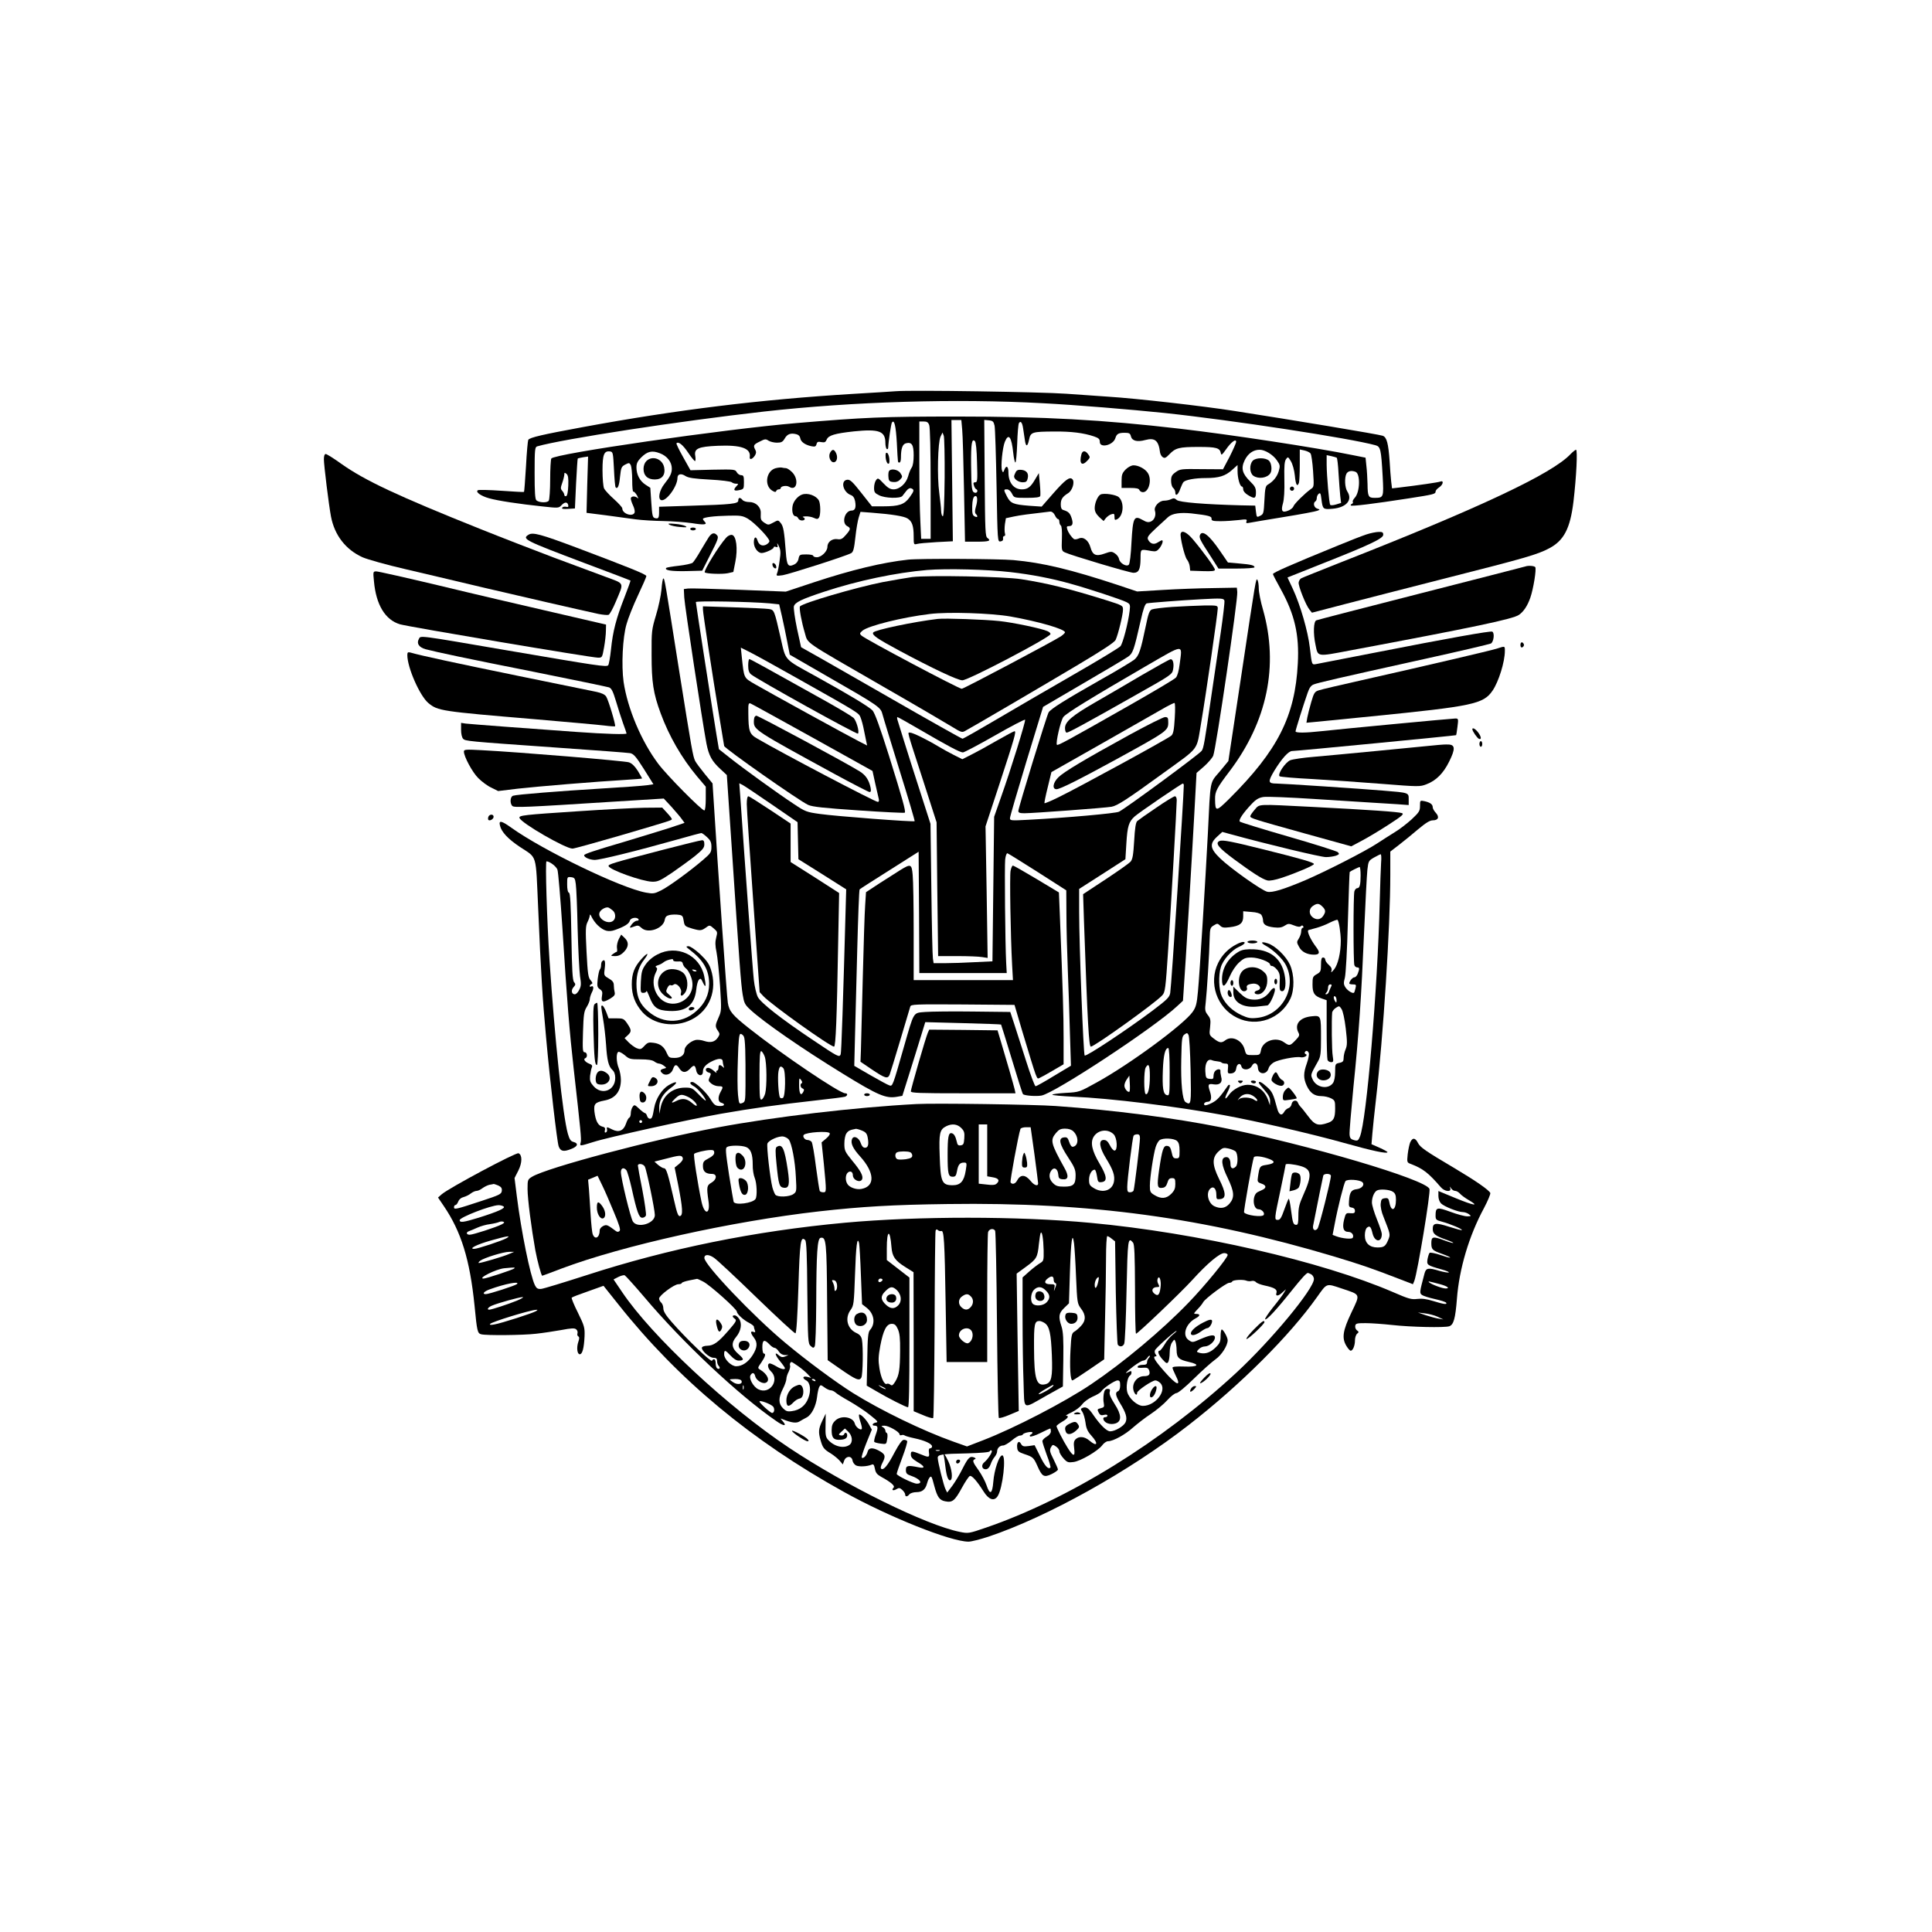 <?xml version="1.0" encoding="UTF-8" standalone="yes"?>
<svg version="1.0" xmlns="http://www.w3.org/2000/svg" width="1024pt" height="1024pt" viewBox="0 0 1366 1366" preserveAspectRatio="xMidYMid meet">
  <g transform="translate(0,1366) scale(0.1,-0.1)" fill="#000000" stroke="none">
    <path d="M6335 10894 c-27 -2 -165 -11 -305 -19 -656 -40 -1243 -112 -1910
-235 -282 -52 -375 -73 -385 -90 -3 -5 -11 -89 -16 -187 -6 -98 -12 -179 -14
-181 -2 -2 -73 2 -159 8 -87 6 -162 8 -167 4 -20 -12 21 -41 79 -57 64 -18
210 -40 380 -58 111 -12 113 -12 133 10 23 24 42 23 47 -2 2 -11 -2 -14 -16
-10 -11 2 -23 0 -27 -7 -5 -8 7 -10 42 -8 l48 3 8 175 c5 96 10 176 12 178 1
2 18 5 38 9 l35 5 -6 -199 -5 -199 134 -17 c74 -10 170 -23 214 -29 44 -6 132
-11 195 -12 63 -1 154 -8 203 -15 87 -14 111 -11 89 11 -7 7 -12 15 -12 19 0
11 78 21 180 23 84 2 100 0 137 -21 48 -28 153 -137 153 -159 0 -8 -11 -19
-25 -26 -28 -12 -50 0 -60 33 -10 31 -25 22 -25 -16 0 -37 28 -75 55 -75 25 0
85 28 85 39 0 6 7 8 16 4 13 -5 15 -1 10 18 -3 13 1 8 10 -11 14 -29 15 -47 6
-105 -5 -38 -13 -79 -18 -89 -7 -18 -4 -19 40 -13 45 7 446 135 484 156 15 8
21 31 30 113 6 57 17 120 24 141 l12 38 80 -6 c143 -11 229 -25 253 -41 32
-20 43 -53 43 -126 0 -58 1 -60 23 -54 12 4 74 9 138 13 l116 6 -5 428 -5 429
35 0 35 0 6 -67 c4 -38 9 -231 13 -430 l7 -363 82 0 c88 0 105 6 77 26 -16 11
-17 47 -20 424 l-3 411 33 -3 c28 -3 33 -8 40 -38 4 -19 10 -212 14 -428 7
-391 7 -393 28 -390 14 2 20 9 18 21 -2 9 2 17 8 17 7 0 9 8 5 20 -3 11 -3 39
0 63 l7 43 56 12 c48 10 102 17 257 35 12 1 24 -8 33 -25 7 -16 17 -28 23 -28
5 0 9 -9 9 -19 0 -11 5 -23 10 -26 7 -4 10 -41 8 -93 -3 -83 -2 -87 22 -98 41
-20 457 -144 484 -144 37 0 49 24 50 98 1 74 -4 70 77 56 31 -5 39 -2 58 21
19 26 28 55 16 55 -3 0 -16 -7 -29 -15 -27 -18 -52 -11 -68 18 -9 18 -3 28 58
85 38 35 76 70 84 77 29 25 86 33 164 25 122 -14 144 -20 142 -38 -1 -14 10
-17 64 -17 36 0 93 4 127 8 56 7 62 6 56 -9 -5 -13 -1 -15 23 -10 16 3 126 22
244 41 118 19 224 39 235 44 19 8 19 8 -2 15 -23 7 -31 40 -13 51 6 3 10 14
10 24 0 10 6 24 14 30 11 9 14 2 19 -39 9 -71 11 -73 80 -67 97 9 142 62 103
122 -18 28 -21 97 -6 126 11 19 35 24 64 13 35 -13 32 -143 -5 -183 -11 -12
-18 -25 -14 -30 3 -5 -1 -11 -7 -14 -7 -2 -10 -7 -7 -11 7 -7 162 12 407 50
181 28 192 31 192 49 0 7 11 20 25 29 29 19 35 52 8 41 -16 -6 -155 -26 -289
-42 l-52 -6 -6 49 c-3 27 -8 92 -11 144 -9 125 -20 169 -49 179 -23 9 -640
112 -1046 175 -229 36 -699 89 -890 101 -58 4 -193 13 -300 21 -183 13 -1092
27 -1205 18z m1040 -85 c231 -12 618 -44 860 -69 480 -51 1313 -179 1490 -228
36 -10 40 -27 51 -220 8 -149 7 -152 -57 -152 -44 0 -49 9 -50 98 -1 37 -4 94
-8 127 l-6 59 -90 18 c-258 53 -869 146 -1225 187 -542 63 -959 86 -1570 86
-529 0 -658 -6 -1135 -46 -521 -44 -1715 -217 -1737 -251 -4 -7 -8 -74 -8
-148 0 -74 -5 -142 -10 -150 -10 -16 -66 -15 -87 2 -10 8 -13 59 -13 194 0
165 2 183 18 188 181 52 1000 178 1602 246 634 71 1357 93 1975 59z m-1034
-281 c8 -151 6 -138 19 -138 6 0 10 15 10 34 0 65 11 96 36 102 41 10 54 -11
54 -85 0 -41 -5 -74 -14 -87 -8 -11 -19 -38 -25 -61 -14 -51 -60 -93 -103 -93
-23 0 -41 10 -71 42 -37 39 -40 41 -53 23 -8 -10 -14 -35 -14 -54 0 -31 5 -38
36 -53 41 -21 148 -24 164 -5 5 6 18 23 28 36 12 16 25 22 35 18 23 -9 21 -18
-13 -65 -36 -49 -73 -62 -185 -62 l-80 0 -75 95 c-63 80 -79 95 -100 93 -49
-6 -30 -87 25 -108 17 -6 26 -20 31 -44 8 -45 0 -66 -25 -66 -48 0 -73 -88
-31 -110 27 -14 25 -23 -10 -63 -24 -28 -35 -33 -60 -29 -37 5 -70 -20 -70
-55 0 -31 -42 -73 -75 -73 -14 0 -25 5 -25 10 0 6 -22 10 -49 10 -46 0 -49 -2
-55 -30 -3 -19 -15 -34 -30 -41 -44 -21 -53 -8 -60 88 -11 146 -17 182 -36
205 -18 22 -18 22 -53 3 -33 -18 -36 -18 -61 -2 -27 18 -29 24 -27 67 3 43
-34 80 -79 80 -21 0 -43 6 -50 15 -17 20 -30 19 -30 -4 0 -23 -45 -28 -342
-37 l-218 -7 0 -37 c0 -43 -5 -50 -30 -43 -16 4 -19 20 -25 110 l-7 104 -34
22 c-40 26 -64 71 -64 122 0 29 8 45 33 70 44 44 77 52 133 30 51 -19 84 -62
84 -108 0 -33 -12 -58 -52 -108 -36 -45 -48 -106 -24 -115 35 -13 116 97 116
157 0 28 26 34 57 13 21 -13 60 -19 172 -25 79 -4 149 -13 155 -19 5 -5 19
-10 30 -10 18 0 19 -1 1 -20 -23 -25 -15 -34 24 -25 29 6 31 9 31 56 0 42 -3
49 -20 49 -10 0 -24 9 -31 21 -10 20 -17 21 -169 18 l-158 -4 -52 93 c-29 51
-50 95 -47 98 14 14 45 -11 82 -66 22 -33 44 -60 49 -60 4 0 5 16 2 35 -10 53
19 67 159 73 165 7 236 -18 226 -80 -3 -23 20 -15 37 12 9 15 10 26 2 40 -16
30 -12 37 32 58 36 19 43 19 62 6 11 -7 38 -14 59 -14 31 0 41 5 55 29 18 32
42 41 82 31 16 -4 26 -14 28 -28 4 -26 33 -47 78 -57 26 -5 32 -3 37 14 4 17
11 20 34 15 23 -4 30 -1 38 18 13 30 56 43 193 58 177 18 222 2 222 -82 0 -20
5 -40 10 -43 6 -3 10 2 10 12 1 36 20 165 26 175 17 26 28 -23 35 -144z m229
126 c6 -15 10 -186 10 -415 l0 -389 -33 0 -34 0 -6 128 c-4 70 -7 256 -7 415
l0 287 30 0 c24 0 33 -6 40 -26z m664 -24 c3 -22 9 -58 12 -80 7 -52 19 -51
30 2 11 53 21 56 178 57 121 1 208 -10 282 -35 32 -11 40 -19 40 -37 -2 -48
94 -26 110 25 9 30 22 38 66 38 32 0 39 -4 44 -25 8 -32 44 -42 102 -26 68 18
94 -4 104 -88 2 -13 11 -29 20 -34 13 -9 22 -4 46 21 43 45 69 52 206 52 128
0 151 -7 158 -45 3 -16 9 -11 36 27 36 52 72 79 72 54 0 -8 -21 -55 -46 -105
l-47 -89 -151 1 c-143 2 -153 1 -183 -21 -27 -19 -33 -30 -33 -61 0 -22 6 -44
15 -51 8 -7 15 -21 15 -32 0 -31 21 -16 35 26 8 21 18 43 23 48 16 16 82 28
157 28 93 0 138 14 186 57 l39 35 0 -44 c0 -49 17 -108 31 -108 5 0 9 -9 9
-20 0 -12 13 -28 33 -40 47 -29 57 -26 57 18 0 31 -7 45 -40 77 -57 56 -67 94
-40 150 23 48 61 75 106 75 38 0 95 -35 123 -76 22 -32 23 -38 12 -76 -12 -40
-39 -72 -76 -94 -17 -9 -21 -26 -25 -110 -5 -93 -6 -99 -30 -111 -24 -12 -25
-12 -30 30 l-5 42 -100 2 c-259 7 -437 21 -455 38 -14 13 -23 14 -39 6 -11 -6
-33 -11 -50 -11 -36 0 -75 -43 -65 -72 9 -30 -3 -64 -28 -75 -18 -8 -31 -6
-60 11 -60 34 -68 18 -78 -158 -4 -87 -12 -152 -19 -159 -17 -17 -65 12 -69
41 -2 12 -15 30 -29 39 -23 15 -28 15 -73 -1 -61 -22 -85 -11 -100 44 -14 50
-50 78 -84 62 -12 -5 -27 -7 -32 -4 -18 13 -42 47 -48 70 -6 18 -3 22 12 22
26 0 32 18 18 59 -11 33 -22 44 -58 55 -13 4 -18 16 -18 39 0 37 12 55 52 80
30 18 49 80 30 99 -19 19 -49 -3 -133 -98 l-84 -96 -88 6 c-113 9 -132 17
-157 65 -25 49 -25 51 0 51 12 0 26 -12 35 -30 15 -30 16 -30 106 -30 63 0 91
4 94 13 2 6 1 46 -3 87 l-7 75 -28 -47 c-30 -52 -52 -68 -92 -68 -57 0 -95 47
-95 120 0 44 -16 53 -29 18 -8 -21 -10 -21 -16 -5 -11 26 3 164 20 204 26 63
47 35 59 -79 4 -38 11 -68 15 -68 5 0 10 60 13 133 2 73 8 139 12 145 12 20
24 5 30 -38z m-555 -347 c-2 -185 -6 -273 -13 -273 -6 0 -11 17 -12 38 0 20
-7 77 -13 127 -16 113 -10 358 9 398 l14 29 9 -24 c4 -13 7 -146 6 -295z m229
107 c4 -126 3 -140 -13 -140 -12 0 -15 -5 -9 -22 3 -13 11 -24 15 -26 17 -7 9
-30 -8 -26 -22 6 -25 24 -27 199 -1 147 5 188 27 166 7 -7 13 -61 15 -151z
m2358 64 c6 -8 14 -64 18 -125 7 -109 7 -112 -16 -127 -42 -30 -117 -104 -123
-122 -3 -10 -19 -23 -36 -30 -43 -18 -54 -4 -38 51 8 28 12 89 10 169 -2 96 1
129 12 144 13 18 15 17 34 -15 12 -20 24 -62 28 -101 6 -66 17 -84 29 -52 3 9
6 65 6 126 l0 110 33 -7 c17 -4 37 -13 43 -21z m-4925 -111 c3 -68 8 -126 12
-129 14 -15 25 11 31 76 7 64 10 71 36 85 27 14 30 14 40 -4 5 -11 10 -58 10
-106 0 -47 3 -84 8 -81 4 2 16 -10 26 -27 9 -18 12 -26 5 -19 -18 17 -49 15
-49 -3 0 -8 7 -30 16 -49 9 -19 14 -41 11 -50 -13 -33 -87 -9 -87 29 0 8 -27
37 -59 66 -32 28 -64 63 -70 76 -6 13 -11 71 -11 128 0 112 11 139 54 133 20
-3 21 -10 27 -125z m5110 81 c4 -2 10 -52 13 -111 4 -60 9 -131 12 -159 l6
-50 -36 -11 c-20 -6 -38 -7 -41 -2 -8 12 -24 201 -25 282 l0 69 33 -7 c17 -4
35 -9 38 -11z m-5433 -197 c-2 -45 -7 -72 -15 -75 -7 -2 -13 2 -13 9 0 7 -7
20 -15 29 -12 14 -12 21 0 55 8 22 14 48 15 59 0 15 2 16 15 6 12 -10 15 -30
13 -83z m2882 -150 c-8 -28 -8 -43 -1 -50 18 -18 13 -29 -8 -18 -15 8 -18 21
-17 71 1 41 7 64 16 70 21 13 25 -23 10 -73z"/>
    <path d="M5869 10459 c-15 -28 4 -72 29 -67 21 4 27 39 12 67 -14 27 -26 26
-41 0z"/>
    <path d="M6262 10424 c2 -20 9 -39 16 -42 10 -3 12 6 10 34 -2 20 -9 39 -16
42 -10 3 -12 -6 -10 -34z"/>
    <path d="M4570 10400 c-12 -12 -20 -33 -20 -55 0 -48 29 -75 80 -75 51 0 76
32 66 85 -12 61 -84 87 -126 45z"/>
    <path d="M5482 10349 c-64 -19 -80 -120 -24 -157 19 -12 27 -13 30 -4 2 6 10
12 18 12 8 0 14 4 14 9 0 14 41 21 60 9 54 -34 71 52 21 103 -16 16 -36 29
-44 29 -9 0 -21 2 -29 4 -7 2 -28 0 -46 -5z"/>
    <path d="M6284 10326 c-3 -8 -4 -27 -2 -43 2 -23 8 -29 34 -31 20 -2 36 4 48
17 18 19 18 22 2 46 -18 28 -73 35 -82 11z"/>
    <path d="M5670 10163 c-30 -11 -60 -47 -66 -79 -7 -39 2 -74 21 -74 7 0 15 -7
19 -15 3 -8 15 -15 26 -15 22 0 27 15 8 23 -7 3 1 6 19 6 18 1 44 -4 58 -11
22 -10 28 -9 36 3 12 19 11 96 -1 120 -19 35 -80 57 -120 42z"/>
    <path d="M7646 10448 c-17 -66 3 -87 42 -45 20 21 21 25 6 45 -20 28 -40 28
-48 0z"/>
    <path d="M8857 10402 c-25 -28 -22 -87 5 -106 36 -25 98 -16 120 18 14 21 8
73 -10 89 -26 23 -94 22 -115 -1z"/>
    <path d="M7959 10341 c-24 -25 -29 -37 -29 -80 l0 -51 60 0 c45 0 62 -4 66
-15 4 -8 14 -15 25 -15 43 0 66 92 33 138 -19 28 -65 52 -99 52 -16 0 -38 -12
-56 -29z"/>
    <path d="M7181 10321 c-6 -11 -11 -24 -11 -30 0 -19 32 -41 61 -41 23 0 30 5
35 27 9 35 -7 57 -44 61 -22 2 -34 -2 -41 -17z"/>
    <path d="M7782 10164 c-20 -9 -42 -60 -42 -96 0 -24 9 -41 31 -63 l32 -29 16
21 c10 11 27 24 39 27 19 6 22 4 22 -19 0 -22 3 -24 19 -16 45 24 52 119 11
156 -20 18 -103 30 -128 19z"/>
    <path d="M9120 10205 c0 -8 7 -15 15 -15 8 0 15 7 15 15 0 8 -7 15 -15 15 -8
0 -15 -7 -15 -15z"/>
    <path d="M11104 10449 c-128 -137 -640 -379 -1624 -765 -146 -58 -272 -108
-280 -113 -8 -4 -16 -17 -18 -29 -4 -23 51 -162 77 -193 l17 -21 234 61 c129
34 456 117 725 186 548 139 635 164 718 208 105 55 149 141 172 330 21 179 30
367 18 367 -5 0 -22 -14 -39 -31z"/>
    <path d="M2290 10413 c0 -42 35 -325 50 -404 25 -133 104 -235 223 -289 34
-15 172 -54 307 -85 135 -32 385 -90 555 -131 277 -65 651 -151 807 -185 31
-6 63 -9 71 -6 8 3 31 45 51 93 59 141 66 124 -76 177 -68 25 -231 86 -363
135 -132 50 -365 140 -517 201 -585 234 -819 344 -984 461 -54 39 -104 70
-111 70 -8 0 -13 -13 -13 -37z"/>
    <path d="M4733 9950 c10 -6 44 -14 75 -16 45 -4 53 -3 39 6 -10 6 -44 14 -75
16 -45 4 -53 3 -39 -6z"/>
    <path d="M4880 9920 c0 -5 9 -10 20 -10 11 0 20 5 20 10 0 6 -9 10 -20 10 -11
0 -20 -4 -20 -10z"/>
    <path d="M8348 9888 c-7 -20 28 -167 45 -185 8 -10 17 -31 19 -48 l3 -30 88
-3 c66 -2 87 0 87 10 0 14 -85 131 -157 216 -42 49 -77 66 -85 40z"/>
    <path d="M9660 9881 c-30 -10 -118 -44 -195 -76 -343 -140 -465 -194 -465
-204 0 -4 25 -52 55 -106 99 -179 132 -322 121 -526 -19 -373 -142 -615 -483
-955 -96 -95 -101 -95 -102 -4 -1 53 12 78 101 195 268 353 350 749 238 1144
-17 57 -30 125 -30 150 0 25 -4 52 -9 60 -11 17 -10 21 -117 -692 l-89 -588
-61 -74 c-72 -85 -65 -48 -84 -440 -16 -312 -58 -991 -70 -1115 -8 -89 -14
-111 -38 -145 -63 -89 -444 -370 -679 -499 -121 -67 -122 -68 -217 -73 -53 -3
-96 -9 -96 -13 0 -4 65 -10 145 -14 264 -11 735 -69 1070 -131 234 -43 628
-134 848 -196 200 -56 307 -79 307 -65 0 3 -25 17 -56 31 l-57 25 6 73 c3 39
15 151 26 247 51 439 101 1218 101 1587 l0 162 61 47 c34 26 95 76 136 111 55
46 83 63 104 63 39 0 48 24 20 54 -11 12 -21 29 -21 38 0 21 -18 34 -57 43
-33 7 -33 6 -33 -33 0 -36 -6 -45 -59 -95 -33 -30 -86 -71 -118 -90 -32 -20
-89 -56 -127 -81 -85 -56 -364 -198 -506 -259 -156 -66 -235 -90 -270 -82 -39
9 -258 164 -332 235 -73 70 -78 104 -22 155 l36 33 66 -18 c251 -69 630 -160
667 -160 24 0 56 5 71 10 24 9 25 13 13 25 -8 7 -165 57 -349 110 -184 53
-339 101 -344 106 -11 10 23 61 84 125 31 33 51 44 83 49 24 4 185 -3 358 -14
173 -11 357 -23 409 -26 52 -3 132 -8 178 -11 l82 -6 0 40 c0 48 4 47 -180 62
-152 13 -713 50 -755 50 -60 0 -62 12 -15 91 53 86 100 139 126 139 31 0 1156
109 1159 112 2 2 6 29 10 61 7 54 6 57 -15 57 -24 0 -815 -75 -950 -90 -108
-12 -180 -13 -180 -1 0 10 57 192 86 274 12 35 24 51 43 58 31 12 168 44 779
179 250 55 462 105 473 110 20 11 28 74 10 84 -11 7 -313 -47 -833 -149 -210
-41 -396 -77 -411 -80 -33 -6 -31 -9 -46 116 -13 114 -67 301 -120 415 l-38
81 246 98 c339 134 431 178 431 204 0 17 -6 21 -32 20 -18 0 -58 -8 -88 -18z
m105 -2318 c-2 -32 -7 -161 -10 -288 -15 -613 -93 -1539 -140 -1652 -12 -28
-16 -31 -42 -24 -22 6 -29 14 -31 39 -2 17 11 167 27 334 39 380 56 634 76
1104 9 204 19 399 23 435 7 61 9 64 47 86 22 12 43 23 47 23 4 0 6 -26 3 -57z
m-145 -92 c0 -67 -6 -91 -25 -91 -7 0 -15 -10 -19 -22 -8 -30 -8 -502 0 -522
3 -9 12 -16 20 -16 17 0 17 -10 4 -44 -5 -14 -16 -26 -24 -26 -13 0 -36 -28
-36 -44 0 -3 11 -6 25 -6 23 0 25 -3 19 -27 -4 -16 -8 -30 -10 -31 -8 -10 -44
12 -60 35 -15 23 -15 33 -5 71 6 25 16 191 21 395 6 193 11 351 13 352 8 7 63
34 70 35 4 0 7 -27 7 -59z m-270 -221 c24 -24 25 -38 4 -68 -18 -26 -50 -28
-76 -5 -25 22 -23 59 4 77 30 21 44 20 68 -4z m-432 -58 c6 -9 12 -26 12 -38
0 -30 20 -44 77 -51 38 -4 56 -1 76 12 25 16 30 16 66 2 26 -11 42 -12 49 -5
6 6 12 6 16 -1 4 -6 2 -11 -3 -11 -6 0 -11 -11 -11 -25 0 -14 -8 -37 -17 -51
-16 -24 -15 -28 2 -59 18 -35 57 -55 106 -55 39 0 44 15 16 52 -42 55 -70 118
-55 122 7 2 33 9 58 16 25 7 67 23 93 37 27 13 51 22 54 19 10 -10 22 -90 23
-147 0 -84 -20 -170 -48 -204 -19 -22 -23 -25 -18 -9 4 14 -1 26 -19 42 -14
12 -25 29 -25 37 0 8 -7 15 -15 15 -11 0 -15 -12 -15 -50 0 -46 -3 -53 -30
-68 -28 -16 -30 -21 -30 -73 0 -62 13 -81 68 -100 l32 -11 0 -203 c0 -112 3
-210 6 -219 3 -9 15 -16 25 -16 17 0 18 5 12 43 -7 36 -9 258 -4 309 2 9 13
24 26 32 23 15 25 15 40 -8 10 -15 22 -71 30 -138 11 -95 11 -118 -1 -147 -8
-18 -14 -46 -14 -61 0 -23 -5 -30 -30 -35 -29 -6 -30 -8 -30 -64 0 -34 -6 -65
-15 -78 -34 -49 -120 -33 -145 27 -14 33 -16 28 41 130 16 29 19 55 19 155 0
168 1 166 -69 159 -83 -9 -121 -58 -90 -116 9 -17 6 -25 -22 -54 -39 -40 -42
-40 -81 -13 -57 41 -150 9 -162 -55 -7 -35 -8 -36 -56 -36 -49 0 -49 0 -60 40
-17 65 -90 100 -136 65 -27 -21 -42 -19 -81 11 -33 25 -34 27 -27 82 5 50 3
61 -16 85 -20 26 -22 35 -15 90 8 72 26 349 28 455 2 68 4 74 29 89 24 15 27
15 44 -1 14 -15 28 -17 67 -12 72 8 97 28 97 75 l0 38 58 -5 c36 -2 62 -10 70
-20z m493 -509 c-5 -10 -12 -26 -15 -35 -3 -10 -11 -18 -18 -18 -9 0 -9 3 0
12 7 7 12 22 12 35 0 14 6 23 15 23 11 0 13 -4 6 -17z m39 -96 c0 -18 -2 -19
-10 -7 -13 20 -13 43 0 35 6 -3 10 -16 10 -28z m-1032 -494 c5 -243 4 -250
-36 -225 -22 14 -34 135 -30 303 3 146 5 162 23 175 17 12 20 12 28 -3 6 -9
12 -121 15 -250z m-148 -12 c0 -164 -1 -169 -20 -164 -26 7 -33 49 -28 180 4
102 16 153 38 153 6 0 10 -67 10 -169z m984 133 c3 -8 -3 -41 -14 -72 -25 -70
-25 -105 -1 -158 24 -52 55 -74 104 -74 21 0 51 -7 67 -15 28 -14 30 -20 30
-71 0 -68 -10 -89 -51 -103 -69 -24 -93 -16 -140 47 -23 31 -48 62 -54 67 -6
6 -14 18 -18 28 -9 25 -41 17 -45 -10 -2 -12 -12 -25 -23 -28 -10 -4 -24 -15
-29 -26 -18 -32 -38 -22 -50 24 -27 102 -35 119 -72 152 -35 32 -58 44 -58 29
0 -3 18 -26 40 -51 29 -33 40 -54 40 -77 l-1 -31 -13 38 c-25 68 -78 107 -146
107 -42 0 -104 -33 -130 -70 -30 -43 -36 -31 -10 20 12 23 19 45 15 48 -3 4
-9 2 -13 -4 -56 -81 -77 -104 -113 -122 -23 -12 -46 -19 -51 -16 -13 8 1 24
21 24 25 0 31 29 15 75 -16 48 -12 55 29 48 42 -6 63 15 51 54 -4 16 -6 34 -5
41 2 15 -21 16 -37 0 -7 -7 -12 -23 -12 -36 0 -20 -4 -23 -27 -20 -26 3 -28 7
-31 54 -3 57 17 91 47 78 9 -4 26 -7 38 -8 12 -1 25 -4 29 -8 4 -5 17 -8 29
-8 18 0 20 -5 17 -35 -3 -29 -1 -35 14 -35 28 0 42 12 45 39 5 31 29 39 36 12
8 -31 58 -29 75 4 15 29 40 20 42 -15 2 -50 64 -51 76 -1 3 11 19 29 35 39 33
20 159 44 190 37 24 -6 57 14 37 22 -6 2 -10 9 -6 14 8 14 21 11 28 -7z
m-1124 -163 c0 -83 -13 -137 -30 -126 -13 8 -13 161 0 186 21 37 30 18 30 -60z
m-144 -109 c-10 -10 -36 20 -36 42 0 12 8 33 18 46 l17 25 3 -54 c2 -29 1 -56
-2 -59z m887 -40 c25 -22 21 -36 -5 -18 -27 19 -89 21 -108 4 -12 -11 -12 -10
0 6 29 37 75 41 113 8z"/>
    <path d="M8820 7000 c0 -5 16 -10 35 -10 19 0 35 5 35 10 0 6 -16 10 -35 10
-19 0 -35 -4 -35 -10z"/>
    <path d="M8744 6984 c-56 -28 -103 -74 -131 -132 -70 -142 -9 -319 134 -388
140 -69 310 -7 377 136 29 64 28 167 -3 238 -27 60 -103 135 -157 152 -47 16
-55 5 -14 -17 52 -28 120 -93 142 -137 81 -158 -27 -355 -205 -373 -45 -5 -64
-1 -108 19 -65 30 -115 78 -140 133 -22 47 -25 148 -7 207 15 51 76 120 127
143 40 17 54 35 29 35 -7 0 -27 -7 -44 -16z"/>
    <path d="M8765 6935 c-77 -42 -124 -116 -125 -197 0 -68 20 -61 54 17 17 39
43 78 67 100 33 30 46 35 87 35 49 0 132 -31 132 -50 0 -5 6 -10 14 -10 8 0
24 -12 36 -27 18 -23 21 -38 18 -88 -2 -50 0 -60 14 -63 23 -4 32 35 24 96
-17 125 -94 194 -220 200 -51 2 -79 -2 -101 -13z"/>
    <path d="M8785 6795 c-44 -43 -27 -159 20 -142 10 4 15 13 11 22 -6 17 6 26
41 30 44 5 73 -38 33 -48 -28 -7 -25 -27 4 -27 36 0 66 44 66 95 0 36 -5 48
-31 69 -42 36 -110 36 -144 1z"/>
    <path d="M9010 6720 c0 -11 5 -20 10 -20 6 0 10 9 10 20 0 11 -4 20 -10 20 -5
0 -10 -9 -10 -20z"/>
    <path d="M8700 6710 c0 -11 5 -20 10 -20 6 0 10 9 10 20 0 11 -4 20 -10 20 -5
0 -10 -9 -10 -20z"/>
    <path d="M8720 6643 c0 -72 71 -112 177 -99 26 3 55 6 63 7 19 1 65 108 52
121 -6 6 -18 -2 -32 -21 -31 -45 -74 -64 -128 -58 -35 4 -53 14 -88 48 l-44
43 0 -41z"/>
    <path d="M8680 6641 c0 -20 17 -37 27 -28 7 8 -7 47 -18 47 -5 0 -9 -9 -9 -19z"/>
    <path d="M9322 6088 c-30 -30 -3 -72 44 -66 34 4 53 31 38 56 -13 21 -64 28
-82 10z"/>
    <path d="M9002 6060 c-6 -11 -12 -26 -12 -35 0 -18 56 -49 76 -41 19 7 18 32
-1 40 -8 3 -20 17 -27 31 -14 30 -19 31 -36 5z"/>
    <path d="M8758 6008 c9 -9 15 -9 24 0 9 9 7 12 -12 12 -19 0 -21 -3 -12 -12z"/>
    <path d="M8845 6010 c3 -5 13 -10 21 -10 8 0 14 5 14 10 0 6 -9 10 -21 10 -11
0 -17 -4 -14 -10z"/>
    <path d="M9087 5952 c-10 -10 -17 -31 -17 -47 0 -27 1 -28 47 -21 25 3 48 8
51 10 5 6 -48 76 -58 76 -4 0 -14 -8 -23 -18z"/>
    <path d="M3738 9880 c-50 -31 -31 -40 392 -200 179 -67 326 -123 328 -125 1
-1 -18 -55 -43 -119 -58 -148 -82 -239 -95 -368 -6 -56 -15 -107 -20 -112 -13
-13 -73 -4 -705 104 -654 112 -620 108 -634 81 -17 -31 2 -58 47 -71 89 -23
287 -65 766 -160 280 -56 519 -106 532 -110 18 -7 28 -28 49 -97 14 -48 37
-119 50 -156 14 -38 25 -70 25 -73 0 -8 -146 -4 -355 11 -341 24 -748 55 -782
59 l-33 5 0 -49 c0 -29 6 -54 14 -63 17 -17 24 -18 651 -62 275 -19 514 -37
530 -40 25 -5 41 -23 98 -113 l67 -107 -47 -7 c-27 -4 -169 -14 -318 -23 -294
-18 -600 -42 -627 -51 -22 -6 -24 -56 -5 -73 15 -12 93 -9 716 31 l354 22 55
-59 c29 -33 63 -72 73 -87 l19 -26 -107 -36 c-60 -19 -200 -62 -313 -96 -218
-64 -290 -88 -290 -97 0 -15 39 -32 74 -33 40 0 292 62 587 145 87 25 163 45
168 45 5 0 23 -13 40 -29 25 -23 31 -37 31 -69 0 -37 -5 -45 -56 -89 -94 -81
-246 -192 -301 -219 -46 -23 -56 -24 -106 -15 -176 32 -727 298 -952 459 -70
50 -90 54 -80 15 10 -45 57 -95 141 -151 125 -83 111 -39 129 -432 19 -447 31
-645 56 -915 28 -313 78 -740 89 -770 13 -35 34 -40 85 -20 50 18 58 41 20 51
-20 5 -28 17 -40 58 -36 127 -93 671 -130 1231 -18 279 -31 695 -21 695 22 0
68 -35 77 -58 6 -15 21 -198 35 -407 33 -525 51 -744 80 -1000 51 -450 55
-498 50 -521 -8 -29 -9 -29 87 1 105 34 667 158 902 200 217 38 408 65 677 95
103 11 194 23 203 26 19 8 20 24 1 24 -40 0 -451 278 -678 458 -120 95 -142
121 -152 182 -7 39 -70 943 -102 1458 l-6 93 -55 67 c-30 37 -61 78 -68 92
-16 34 -22 67 -115 650 -99 627 -101 640 -110 640 -4 0 -10 -35 -13 -77 -4
-43 -21 -125 -39 -183 -30 -101 -32 -111 -31 -280 0 -193 12 -272 64 -413 59
-161 148 -315 257 -446 l62 -73 0 -84 c0 -47 -4 -84 -10 -84 -19 0 -264 247
-326 330 -119 158 -217 390 -245 579 -16 116 -7 314 21 409 11 40 47 131 80
201 33 70 60 132 60 138 0 12 -114 58 -501 204 -245 92 -302 107 -331 89z
m333 -2470 c4 -25 10 -166 13 -315 4 -148 12 -300 17 -337 9 -55 8 -71 -6 -97
-8 -17 -22 -31 -31 -31 -23 0 -28 29 -9 50 15 17 16 22 4 36 -11 13 -15 82
-19 322 -4 232 -8 306 -17 310 -8 2 -13 24 -13 58 0 54 0 55 28 52 24 -3 28
-8 33 -48z m262 -188 c20 -17 22 -53 5 -70 -36 -36 -121 16 -97 60 11 21 48
39 64 30 6 -3 18 -12 28 -20z m-107 -104 c44 -41 76 -50 123 -33 65 23 98 43
104 65 5 21 50 29 62 10 3 -5 -2 -10 -12 -10 -10 0 -26 -12 -36 -25 -20 -28
-19 -29 19 -15 23 9 31 7 50 -11 45 -42 153 -5 164 57 4 22 12 30 36 35 17 3
45 4 62 1 26 -3 31 -9 36 -43 6 -37 9 -39 62 -55 57 -16 64 -15 100 11 20 15
24 14 50 -9 27 -23 28 -26 18 -64 -8 -31 -8 -57 2 -104 7 -34 18 -142 25 -238
11 -171 10 -178 -10 -223 -25 -55 -26 -66 -5 -95 14 -21 14 -25 0 -47 -21 -32
-51 -40 -97 -25 -20 7 -48 10 -61 7 -39 -10 -78 -46 -78 -72 0 -35 -26 -55
-71 -55 -36 0 -41 4 -54 33 -19 46 -47 68 -94 74 -34 5 -43 2 -65 -22 -23 -25
-28 -26 -55 -16 -16 7 -41 26 -57 42 l-28 29 22 20 c28 26 28 37 -3 83 -24 35
-29 37 -79 37 l-53 0 -17 45 c-10 25 -22 45 -27 45 -11 0 -11 1 5 -95 8 -44
17 -125 21 -180 7 -114 18 -155 45 -180 13 -12 20 -31 20 -56 0 -89 -94 -125
-153 -59 -24 27 -28 39 -25 74 3 22 8 49 12 58 6 13 2 20 -17 27 -29 11 -46
33 -29 39 18 6 14 42 -4 42 -14 0 -16 16 -12 143 4 125 7 146 26 177 12 19 22
44 22 55 0 11 7 33 15 49 15 28 12 51 -6 41 -5 -4 -9 -2 -9 4 0 5 6 11 13 14
8 3 7 10 -7 26 -17 18 -21 46 -29 201 -8 156 -7 183 7 211 9 18 16 39 16 48 1
9 7 3 14 -14 8 -16 26 -42 42 -57z m1033 -786 c10 -18 13 -116 12 -350 -1
-107 -2 -113 -23 -121 -22 -8 -23 -6 -30 58 -4 36 -5 148 -1 249 4 142 9 182
19 182 7 0 18 -8 23 -18z m-731 -162 c53 0 84 -5 98 -15 10 -8 26 -15 34 -15
8 0 24 -7 35 -16 19 -14 19 -15 -3 -20 -26 -7 -28 -17 -7 -34 23 -19 62 -4 73
30 13 37 25 38 46 5 21 -32 46 -32 76 0 27 29 35 26 43 -15 8 -39 47 -44 47
-6 0 30 23 54 74 77 41 18 66 16 66 -6 0 -7 3 -22 6 -32 6 -15 4 -16 -7 -5
-19 17 -29 15 -29 -8 0 -11 -5 -20 -11 -20 -5 0 -7 -6 -3 -12 4 -7 -4 -3 -18
10 -13 12 -32 22 -41 22 -24 0 -21 -27 3 -33 18 -5 19 -8 8 -32 -11 -24 -10
-29 11 -46 13 -11 36 -19 52 -19 33 0 34 -5 14 -40 -21 -37 -19 -71 5 -77 29
-8 24 -23 -7 -23 -35 0 -44 7 -71 51 -27 45 -106 119 -127 119 -23 0 -18 -15
12 -31 25 -13 83 -83 83 -100 0 -5 -22 14 -48 41 -45 47 -51 50 -98 50 -89 0
-156 -55 -173 -140 l-9 -45 -1 38 c-2 57 26 105 82 145 58 42 46 55 -16 19
-48 -29 -91 -97 -102 -162 -11 -63 -15 -75 -30 -75 -8 0 -17 9 -20 20 -3 11
-10 20 -15 20 -4 0 -23 14 -41 31 -31 29 -34 30 -46 13 -7 -10 -13 -30 -13
-45 0 -15 -5 -29 -10 -31 -6 -2 -17 -21 -24 -43 -17 -50 -51 -64 -97 -41 -40
20 -41 20 -37 0 2 -10 -2 -19 -9 -21 -7 -3 -9 3 -6 16 4 15 -1 22 -20 26 -29
8 -46 41 -54 105 -6 55 4 66 71 79 76 14 116 64 116 146 0 25 -7 62 -15 82
-18 43 -20 110 -2 116 6 2 27 -9 45 -24 30 -27 39 -29 110 -29z m879 19 c15
-42 16 -211 3 -261 -6 -20 -17 -39 -25 -42 -13 -5 -15 19 -15 170 0 136 3 175
13 172 6 -3 17 -20 24 -39z m131 -81 c19 -19 16 -204 -3 -211 -8 -4 -17 -2
-20 3 -11 17 -18 146 -11 184 7 38 15 43 34 24z m131 -106 c-14 -6 -11 -32 6
-38 11 -5 12 -11 4 -25 -17 -32 -29 -11 -29 49 0 51 1 54 14 36 8 -10 10 -20
5 -22z m-803 -98 c33 -16 68 -53 59 -62 -2 -3 -18 7 -35 22 -36 30 -68 33
-110 11 -37 -19 -38 -12 -4 20 32 29 44 31 90 9z m-326 -174 c0 -5 -4 -10 -10
-10 -5 0 -10 5 -10 10 0 6 5 10 10 10 6 0 10 -4 10 -10z"/>
    <path d="M4375 7020 c-9 -18 -15 -46 -13 -61 3 -16 2 -29 -2 -29 -3 0 -15 -7
-26 -15 -18 -14 -17 -14 14 -15 24 0 42 8 63 29 35 36 37 70 5 100 l-24 23
-17 -32z"/>
    <path d="M4880 6942 c95 -73 133 -141 134 -237 0 -77 -30 -141 -91 -194 -110
-98 -256 -90 -362 19 -44 46 -61 95 -61 176 1 69 17 121 55 170 38 50 25 53
-20 3 -50 -56 -68 -102 -68 -179 0 -76 23 -136 74 -195 80 -90 229 -114 348
-54 129 64 185 211 137 356 -13 40 -32 65 -77 108 -36 33 -69 55 -82 55 -20
-1 -18 -4 13 -28z"/>
    <path d="M4649 6912 c-34 -17 -65 -44 -84 -71 -26 -37 -30 -53 -34 -122 -3
-75 -2 -79 18 -79 12 0 21 6 22 13 0 6 9 -11 20 -39 30 -79 56 -98 142 -102
119 -5 178 42 190 152 3 30 11 62 19 69 11 12 15 9 29 -22 20 -42 23 -23 8 48
-32 150 -194 224 -330 153z m111 -42 c0 -6 14 -9 32 -8 25 2 33 -1 36 -17 3
-11 12 -25 22 -32 10 -7 26 -33 35 -58 64 -166 -165 -272 -246 -114 -23 46
-24 99 -3 141 12 24 13 32 4 38 -9 5 -5 10 11 15 13 4 31 13 39 20 13 11 35
20 63 24 4 0 7 -4 7 -9z m161 -78 c-7 -2 -18 1 -23 6 -8 8 -4 9 13 5 13 -4 18
-8 10 -11z"/>
    <path d="M4714 6801 c-70 -30 -83 -122 -24 -173 27 -25 60 -37 60 -22 0 3 -10
14 -22 24 -20 16 -21 21 -10 44 7 15 17 24 22 21 6 -4 17 -2 24 4 19 16 60
-30 51 -58 -8 -28 10 -27 29 1 24 34 20 102 -7 133 -24 29 -86 42 -123 26z"/>
    <path d="M4257 6863 c-4 -3 -7 -16 -7 -28 0 -11 -4 -25 -9 -30 -5 -6 -11 -36
-15 -67 -5 -51 -4 -58 15 -72 18 -12 20 -21 15 -50 -8 -44 8 -47 61 -15 27 17
33 26 29 43 -3 11 -6 34 -6 49 0 21 -8 33 -36 49 -35 21 -35 21 -28 74 6 50
-1 66 -19 47z"/>
    <path d="M4203 6559 c-8 -8 -10 -66 -7 -188 5 -194 10 -241 24 -241 6 0 10 87
10 220 0 121 -4 220 -8 220 -4 0 -13 -5 -19 -11z"/>
    <path d="M4870 6526 c0 -9 7 -12 20 -9 11 3 20 9 20 14 0 5 -9 9 -20 9 -11 0
-20 -6 -20 -14z"/>
    <path d="M4220 6070 c-6 -12 -10 -33 -8 -48 2 -21 9 -28 30 -30 61 -7 93 49
46 82 -31 22 -55 20 -68 -4z"/>
    <path d="M4596 6018 c-20 -39 -20 -38 7 -38 44 0 63 41 28 60 -17 8 -22 5 -35
-22z"/>
    <path d="M4522 5903 c2 -30 7 -38 23 -38 24 0 33 38 15 61 -24 28 -41 17 -38
-23z"/>
    <path d="M5012 9863 c-10 -16 -37 -60 -60 -99 -22 -39 -47 -76 -55 -83 -8 -6
-52 -16 -97 -21 -46 -5 -85 -12 -89 -15 -16 -17 36 -25 139 -23 l115 3 59 117
c51 99 58 119 47 132 -19 23 -37 20 -59 -11z"/>
    <path d="M8484 9876 c-7 -18 3 -38 75 -148 l56 -88 128 0 c70 0 127 4 127 9 0
14 -25 20 -109 27 l-79 7 -57 83 c-75 110 -126 150 -141 110z"/>
    <path d="M5134 9858 c-51 -56 -161 -235 -151 -245 11 -10 123 -14 162 -6 l40
9 14 71 c19 93 7 186 -24 191 -12 2 -30 -7 -41 -20z"/>
    <path d="M6420 9703 c-177 -19 -399 -72 -665 -160 l-199 -66 -331 13 c-181 7
-343 11 -360 9 l-30 -4 3 -60 c3 -58 129 -885 157 -1033 17 -85 38 -124 100
-181 l44 -41 36 -532 c53 -798 64 -947 76 -1020 10 -60 15 -71 54 -107 95 -88
368 -277 655 -453 247 -152 303 -176 380 -163 l40 7 49 156 c27 87 64 204 81
261 l32 104 266 -7 c146 -4 268 -8 270 -10 1 -2 36 -112 76 -245 40 -133 75
-244 79 -247 10 -11 94 -17 131 -10 95 18 801 483 960 633 l40 37 7 105 c10
132 54 863 74 1231 l15 275 54 47 c29 26 58 60 64 75 20 50 175 1106 170 1157
l-3 31 -170 -3 c-93 -1 -252 -7 -352 -13 l-183 -11 -137 46 c-334 110 -529
157 -738 176 -102 9 -666 12 -745 3z m724 -88 c149 -17 293 -45 421 -81 125
-34 364 -113 399 -131 27 -14 28 -18 23 -62 -10 -84 -48 -230 -65 -250 -9 -11
-161 -103 -337 -204 -176 -101 -421 -244 -545 -317 -124 -73 -229 -133 -235
-133 -5 0 -237 130 -515 290 -278 159 -532 305 -566 323 l-60 34 -29 132 c-15
73 -25 143 -22 157 8 28 52 50 216 104 237 78 505 134 726 153 142 11 424 4
589 -15z m1513 -201 c3 -8 -9 -111 -26 -227 -18 -117 -47 -320 -67 -452 -46
-318 -54 -367 -68 -384 -21 -27 -529 -401 -584 -430 -22 -12 -372 -43 -639
-57 -127 -7 -133 -6 -132 12 0 10 53 192 117 403 l117 383 285 167 c157 91
299 176 316 188 34 24 41 44 89 255 19 86 31 118 43 122 16 4 248 22 382 29
146 8 161 7 167 -9z m-3215 -20 l67 -7 20 -86 c11 -47 27 -127 37 -178 l18
-92 260 -150 c373 -214 383 -221 396 -273 6 -24 61 -202 121 -397 61 -194 108
-355 106 -357 -6 -7 -558 35 -670 51 -94 13 -103 16 -185 71 -111 73 -355 249
-453 327 l-76 60 -17 101 c-25 150 -146 928 -146 939 0 10 388 3 522 -9z
m1062 -893 c195 -114 284 -161 304 -161 9 0 111 54 227 120 115 66 211 116
213 111 4 -13 -102 -355 -169 -543 l-50 -143 -6 -511 -6 -511 -126 -6 c-69 -4
-163 -7 -208 -7 l-82 0 -5 33 c-3 17 -8 239 -11 492 l-6 460 -74 230 c-41 127
-92 286 -113 355 -22 69 -42 135 -46 148 -4 12 -4 22 -1 22 4 0 75 -40 159
-89z m-1047 -529 l182 -125 3 -131 3 -131 169 -106 169 -107 -2 -68 c-20 -732
-32 -1085 -37 -1098 -9 -24 -17 -20 -194 99 -229 153 -370 264 -392 306 -10
20 -23 74 -28 120 -8 67 -62 802 -96 1298 l-7 93 24 -12 c13 -7 106 -69 206
-138z m2913 136 c-1 -89 -87 -1414 -96 -1468 -5 -31 -20 -46 -127 -127 -176
-132 -468 -326 -478 -316 -9 9 -39 781 -39 1017 l0 161 164 105 163 105 7 114
c7 118 17 151 58 188 28 26 330 232 341 233 4 0 7 -6 7 -12z m-1561 -1328
l309 0 -4 73 c-7 133 -12 681 -7 730 3 26 10 46 16 44 5 -1 101 -61 213 -132
l203 -130 1 -170 c0 -93 5 -273 10 -400 5 -126 12 -329 15 -450 l7 -220 -120
-72 c-65 -40 -124 -73 -130 -73 -6 0 -36 80 -67 178 -31 97 -69 215 -84 262
l-28 85 -264 3 c-145 2 -297 0 -337 -3 -88 -8 -77 10 -152 -250 -79 -277 -79
-277 -102 -269 -11 3 -71 36 -134 72 l-114 66 5 201 c3 110 10 389 16 620 6
231 13 423 17 427 4 4 99 65 212 136 l205 130 3 -429 2 -429 309 0z"/>
    <path d="M6450 9580 c-41 -6 -136 -22 -210 -36 -191 -38 -570 -149 -584 -172
-7 -11 12 -112 34 -185 25 -82 -24 -48 555 -382 237 -136 458 -266 492 -287
55 -34 65 -38 85 -27 40 21 544 316 804 471 171 102 255 157 262 174 18 38 52
179 52 213 0 30 -1 30 -127 70 -257 80 -408 117 -593 146 -124 19 -652 29
-770 15z m695 -279 c197 -35 385 -89 385 -112 0 -4 -13 -17 -29 -28 -40 -28
-687 -371 -701 -371 -21 0 -685 352 -710 377 -13 13 -12 16 8 34 43 35 284 95
477 118 130 16 431 6 570 -18z"/>
    <path d="M6630 9284 c-169 -20 -445 -78 -456 -96 -11 -17 26 -43 186 -129 239
-128 412 -209 444 -209 42 0 614 300 623 326 2 6 -7 15 -20 21 -40 19 -246 62
-342 72 -104 11 -384 21 -435 15z"/>
    <path d="M8290 9369 c-69 -5 -134 -13 -146 -18 -17 -8 -25 -29 -43 -118 -36
-173 -48 -209 -81 -237 -17 -13 -123 -78 -238 -142 -245 -139 -353 -206 -368
-231 -13 -22 -214 -675 -214 -697 0 -12 10 -16 43 -16 60 0 573 38 616 46 41
7 110 52 366 238 261 189 233 153 267 352 34 200 118 779 118 812 0 21 -3 22
-97 21 -54 -1 -154 -6 -223 -10z m51 -403 c-6 -49 -16 -85 -27 -97 -9 -11
-155 -97 -323 -193 -449 -255 -511 -289 -518 -282 -11 10 26 170 45 196 20 27
193 133 582 359 279 161 259 160 241 17z m-35 -383 c-5 -83 -10 -111 -24 -124
-20 -20 -664 -371 -800 -437 -51 -25 -94 -43 -97 -41 -2 3 8 53 23 113 l26
107 381 216 c209 119 403 229 430 245 28 15 54 28 59 28 5 0 6 -45 2 -107z"/>
    <path d="M8074 8887 c-104 -62 -253 -148 -329 -192 -165 -95 -215 -138 -215
-183 0 -18 5 -32 12 -32 13 0 130 63 499 272 238 134 247 140 253 174 8 40 0
74 -17 73 -7 0 -98 -51 -203 -112z"/>
    <path d="M7985 8464 c-319 -175 -464 -262 -502 -300 -39 -38 -45 -84 -13 -84
25 0 160 68 422 211 361 198 368 203 368 261 0 33 -3 38 -23 38 -12 0 -126
-57 -252 -126z"/>
    <path d="M4970 9351 c0 -26 68 -469 115 -753 19 -113 35 -209 35 -212 0 -16
532 -389 594 -417 32 -14 111 -22 359 -39 175 -12 321 -19 324 -16 9 8 -16 97
-112 404 -65 206 -100 301 -116 319 -26 27 -169 113 -404 243 -225 124 -208
105 -245 267 -46 202 -46 200 -83 207 -18 3 -130 8 -249 12 l-218 7 0 -22z
m669 -488 c444 -250 432 -243 446 -277 7 -17 18 -58 24 -91 7 -33 14 -70 17
-83 l5 -23 -53 27 c-68 34 -652 355 -743 408 -77 45 -74 39 -90 189 l-7 68 62
-31 c34 -17 187 -101 339 -187z m108 -419 l422 -235 20 -92 c12 -51 23 -100
25 -109 2 -10 -1 -18 -7 -18 -20 0 -683 348 -853 448 -56 32 -62 52 -63 181
-1 65 1 72 16 67 10 -4 207 -113 440 -242z"/>
    <path d="M5290 8955 c0 -33 5 -50 20 -63 42 -35 748 -427 756 -419 12 11 -11
93 -32 112 -12 11 -98 63 -191 115 -415 232 -538 300 -545 300 -4 0 -8 -20 -8
-45z"/>
    <path d="M5337 8593 c-4 -3 -7 -20 -7 -36 0 -57 14 -66 570 -369 129 -70 241
-128 248 -128 10 0 12 9 7 33 -12 53 -34 86 -75 112 -88 56 -718 395 -733 395
-2 0 -7 -3 -10 -7z"/>
    <path d="M7049 8424 c-62 -36 -144 -81 -180 -99 l-65 -33 -60 30 c-32 16 -84
45 -114 63 -80 48 -177 95 -195 95 -20 0 -28 30 92 -339 l95 -295 5 -473 6
-473 136 0 c75 0 154 -3 175 -7 l39 -6 -7 465 -8 465 100 304 c106 324 119
369 105 369 -5 0 -61 -30 -124 -66z"/>
    <path d="M5280 7975 c0 -30 21 -341 46 -692 l45 -638 27 -29 c57 -60 471 -356
499 -356 12 0 20 199 29 726 l7 360 -171 110 -172 109 0 136 0 136 -144 96
c-80 53 -149 97 -155 97 -7 0 -11 -22 -11 -55z"/>
    <path d="M8175 7949 c-66 -44 -126 -87 -134 -94 -11 -10 -17 -52 -22 -141 -6
-100 -11 -130 -26 -147 -10 -11 -89 -67 -177 -125 l-158 -104 6 -186 c26 -739
35 -892 49 -892 25 0 456 309 504 362 21 22 24 42 43 333 22 339 60 1003 60
1047 0 16 -5 28 -13 28 -7 0 -67 -36 -132 -81z"/>
    <path d="M6365 7508 c-27 -17 -93 -59 -146 -93 l-96 -63 -6 -93 c-4 -52 -11
-285 -17 -519 -6 -234 -12 -461 -13 -506 l-3 -81 78 -53 c97 -65 114 -70 128
-39 5 13 39 123 75 244 36 121 68 228 71 238 5 16 29 17 371 15 l366 -3 53
-180 c110 -364 103 -345 123 -337 10 4 52 27 94 52 l77 45 0 185 c0 167 -5
326 -26 858 l-7 172 -158 95 c-87 52 -162 95 -167 95 -6 0 -13 -17 -17 -37 -7
-37 0 -461 11 -665 l6 -108 -351 0 -351 0 0 338 c0 185 -3 367 -7 405 -7 79
-13 81 -88 35z"/>
    <path d="M5462 9664 c1 -9 9 -19 16 -22 9 -3 13 2 10 14 -1 9 -9 19 -16 22 -9
3 -13 -2 -10 -14z"/>
    <path d="M10785 9655 c-5 -2 -337 -87 -736 -189 -399 -102 -733 -188 -742
-192 -20 -7 -23 -94 -6 -172 18 -88 6 -86 244 -41 875 164 1153 222 1195 252
33 23 60 64 80 121 22 64 44 201 35 216 -6 9 -49 13 -70 5z"/>
    <path d="M2644 9550 c15 -167 80 -273 184 -304 62 -18 1354 -236 1400 -236 30
0 30 1 43 73 7 39 13 92 13 117 l1 44 -380 88 c-209 48 -569 132 -800 188
-231 55 -431 100 -444 100 -23 0 -24 -1 -17 -70z"/>
    <path d="M10750 9100 c0 -13 5 -20 13 -17 6 2 12 10 12 17 0 7 -6 15 -12 18
-8 2 -13 -5 -13 -18z"/>
    <path d="M10580 9073 c-46 -14 -463 -112 -955 -223 -148 -33 -284 -65 -301
-71 -28 -9 -34 -17 -53 -83 -12 -40 -24 -90 -28 -110 l-6 -36 54 5 c30 3 212
21 404 40 720 72 793 87 858 182 43 63 87 203 87 281 0 36 2 35 -60 15z"/>
    <path d="M2880 9028 c0 -88 88 -288 149 -339 67 -55 85 -58 751 -114 233 -20
456 -40 495 -45 38 -5 71 -7 74 -5 6 7 -47 185 -63 210 -10 15 -32 25 -68 33
-29 6 -276 56 -548 112 -434 89 -692 144 -767 166 -19 5 -23 2 -23 -18z"/>
    <path d="M10410 8504 c0 -13 35 -64 47 -68 20 -8 16 18 -8 48 -19 24 -39 34
-39 20z"/>
    <path d="M10460 8400 c0 -11 5 -20 10 -20 6 0 10 9 10 20 0 11 -4 20 -10 20
-5 0 -10 -9 -10 -20z"/>
    <path d="M10170 8393 c-87 -9 -759 -74 -880 -84 -74 -6 -149 -17 -167 -24 -36
-15 -94 -102 -75 -114 7 -4 110 -13 229 -19 120 -7 340 -22 490 -34 264 -21
273 -21 319 -3 68 26 119 77 160 160 45 90 43 120 -6 121 -19 1 -51 -1 -70 -3z"/>
    <path d="M3280 8346 c0 -35 60 -147 102 -188 24 -24 65 -55 92 -67 l48 -24
141 17 c143 16 542 49 760 62 64 4 117 8 117 10 0 2 -14 26 -30 53 -21 33 -41
53 -63 61 -30 10 -771 72 -1043 86 -112 6 -124 5 -124 -10z"/>
    <path d="M8871 7935 c-17 -20 -31 -40 -31 -46 0 -14 19 -20 382 -121 l332 -92
75 40 c42 22 127 73 190 114 96 62 110 75 93 81 -24 9 -229 23 -636 44 -396
20 -368 22 -405 -20z"/>
    <path d="M4085 7924 c-381 -25 -418 -29 -412 -47 11 -36 325 -217 375 -217 11
0 159 41 328 90 375 110 374 110 374 119 0 4 -15 24 -34 44 l-34 37 -123 -1
c-68 -1 -281 -12 -474 -25z"/>
    <path d="M3453 7885 c-3 -9 -3 -18 0 -22 10 -10 37 6 37 22 0 20 -29 20 -37 0z"/>
    <path d="M4685 7651 c-357 -93 -386 -102 -382 -115 9 -27 237 -108 308 -110
40 -1 56 7 140 63 51 35 124 88 162 118 55 45 67 59 67 83 0 22 -5 30 -17 29
-10 0 -135 -31 -278 -68z"/>
    <path d="M8623 7714 c-34 -15 -9 -47 102 -129 133 -98 200 -141 236 -150 17
-4 54 3 103 19 107 36 226 87 226 97 0 11 -90 37 -355 103 -228 57 -291 69
-312 60z"/>
    <path d="M6560 6358 c-15 -34 -120 -398 -120 -414 0 -12 59 -14 370 -14 l370
0 -6 28 c-7 30 -60 214 -97 337 l-24 80 -242 3 -241 2 -10 -22z"/>
    <path d="M6110 5920 c0 -5 9 -10 20 -10 11 0 20 5 20 10 0 6 -9 10 -20 10 -11
0 -20 -4 -20 -10z"/>
    <path d="M6480 5854 c-435 -23 -1003 -90 -1404 -165 -456 -85 -1209 -285
-1314 -349 -31 -19 -32 -22 -32 -87 0 -69 27 -276 55 -433 14 -75 42 -180 49
-180 1 0 62 22 134 50 435 164 1207 335 1822 405 304 34 522 47 910 52 1008
14 1810 -95 2736 -372 191 -58 260 -81 492 -171 l62 -24 10 24 c23 62 116 625
107 650 -26 67 -852 311 -1472 435 -335 67 -757 122 -1170 151 -149 11 -860
21 -985 14z m316 -169 c21 -21 25 -33 22 -73 -3 -40 -6 -47 -25 -50 -17 -3
-24 3 -28 25 -9 39 -20 58 -37 61 -22 4 -28 -28 -28 -153 0 -135 5 -155 36
-155 19 0 24 7 30 38 8 47 20 62 49 62 21 0 22 -2 13 -57 -12 -75 -37 -103
-92 -103 -77 0 -86 22 -92 208 -6 160 0 186 46 209 40 20 78 16 106 -12z m184
-159 l0 -183 40 -7 c42 -7 51 -24 25 -46 -10 -9 -32 -10 -70 -5 l-55 6 0 210
0 209 30 0 30 0 0 -184z m334 -28 c14 -106 26 -199 26 -205 0 -23 -28 -14 -52
16 -39 48 -73 49 -97 4 -12 -24 -35 -30 -46 -13 -5 8 56 340 70 378 2 6 20 12
38 12 l34 0 27 -192z m-1219 168 c27 -11 35 -22 40 -49 9 -49 3 -72 -19 -72
-13 0 -23 11 -31 35 -13 38 -50 54 -61 26 -11 -29 6 -66 57 -122 103 -114 108
-211 11 -230 -37 -8 -89 11 -102 37 -15 26 -12 65 5 79 17 14 35 5 35 -19 0
-35 54 -58 66 -28 8 23 -11 59 -70 130 -52 64 -56 72 -56 121 0 30 6 61 15 73
13 19 25 24 68 32 4 0 23 -5 42 -13z m1495 -6 c38 -38 37 -100 -3 -108 -10 -2
-19 9 -27 33 -10 31 -16 36 -38 33 -41 -5 -32 -47 30 -141 45 -68 53 -88 53
-127 0 -65 -15 -80 -82 -80 -44 0 -58 5 -78 25 -28 27 -32 62 -11 90 19 26 44
12 48 -27 2 -28 7 -34 31 -36 41 -5 46 23 12 82 -96 173 -101 195 -59 245 21
25 33 31 65 31 25 0 46 -7 59 -20z m284 -20 c25 -25 30 -115 6 -115 -8 0 -23
17 -33 38 -14 27 -25 37 -43 37 -38 0 -32 -52 16 -130 50 -81 64 -122 56 -165
-12 -63 -80 -84 -143 -45 -28 17 -33 25 -33 59 0 37 19 71 40 71 5 0 12 -20
16 -46 6 -41 9 -45 33 -42 42 5 38 42 -15 131 -54 91 -67 151 -40 192 32 48
100 55 140 15z m-2008 8 c4 -7 -6 -22 -25 -38 l-32 -27 16 -153 c19 -198 19
-200 -4 -200 -11 0 -22 4 -25 9 -3 5 -15 83 -27 172 -11 90 -25 170 -31 176
-6 7 -19 13 -30 13 -18 0 -36 25 -25 36 18 19 173 29 183 12z m2194 -36 c0
-35 -39 -352 -45 -369 -2 -7 -14 -13 -25 -13 -17 0 -20 6 -20 38 0 50 37 350
45 362 3 6 15 10 26 10 14 0 19 -7 19 -28z m-2483 -9 c21 -27 45 -154 50 -264
6 -103 5 -106 -18 -122 -28 -20 -112 -23 -127 -4 -5 6 -15 30 -21 52 -16 63
-42 291 -35 310 10 24 83 56 114 49 14 -3 30 -12 37 -21z m2745 -10 c13 -12
18 -30 18 -70 0 -49 -2 -53 -24 -53 -19 0 -25 7 -32 43 -7 32 -14 43 -31 45
-27 4 -36 -24 -58 -172 -16 -116 -13 -130 26 -124 16 2 26 13 33 36 7 24 14
32 32 32 21 0 24 -5 24 -41 0 -31 -6 -47 -29 -70 -35 -35 -72 -37 -118 -9 -30
18 -33 24 -33 67 0 55 25 221 41 273 6 19 18 41 27 48 23 18 102 15 124 -5z
m-3047 -43 c33 -13 47 -50 47 -124 -1 -33 6 -75 14 -94 15 -36 19 -129 6 -149
-19 -30 -145 -47 -155 -20 -2 6 -17 94 -33 195 -24 158 -26 185 -14 192 20 13
102 13 135 0z m3460 -30 c18 -15 20 -91 3 -108 -21 -21 -38 -14 -38 16 0 36
-13 55 -36 50 -34 -6 -28 -56 16 -146 47 -99 50 -138 14 -181 -28 -33 -63 -40
-107 -20 -44 20 -62 93 -31 124 23 22 44 2 44 -42 0 -32 2 -34 28 -31 43 5 41
44 -9 143 -50 102 -51 152 0 197 25 23 34 25 65 18 20 -4 43 -14 51 -20z
m-3685 -10 c0 -13 -14 -27 -40 -40 -35 -18 -40 -25 -40 -55 0 -38 20 -55 64
-55 38 0 35 -40 -4 -62 -33 -19 -35 -30 -21 -128 15 -98 -28 -104 -49 -7 -28
133 -59 332 -52 339 9 9 78 26 115 27 21 1 27 -4 27 -19z m1384 4 c9 -3 16
-14 16 -24 0 -14 -10 -20 -45 -26 -25 -3 -52 -4 -60 0 -18 7 -20 42 -2 49 18
8 73 8 91 1z m-1607 -40 c4 -11 -4 -25 -25 -43 l-32 -26 25 -123 c32 -163 35
-215 13 -220 -13 -3 -21 18 -43 115 -42 185 -54 223 -70 223 -8 0 -26 11 -41
23 l-27 24 79 20 c99 26 113 27 121 7z m4151 -10 c42 -17 34 -31 -23 -40 -47
-7 -49 -9 -60 -80 -6 -40 -5 -42 25 -53 33 -11 36 -29 7 -43 -9 -4 -25 -12
-34 -16 -41 -20 -37 -122 6 -122 22 0 45 -25 36 -40 -11 -18 -125 -3 -139 18
-4 7 58 359 69 389 5 14 63 7 113 -13z m-4419 -52 c13 -24 71 -305 71 -343 0
-60 -122 -96 -155 -46 -17 26 -85 306 -85 350 0 29 20 36 39 13 6 -8 23 -65
37 -127 37 -168 52 -209 75 -209 11 0 22 7 26 16 3 9 -8 89 -25 179 -18 89
-32 168 -32 174 0 18 38 13 49 -7z m4639 3 c77 -23 80 -64 16 -206 -28 -62
-34 -89 -34 -143 0 -51 -3 -66 -14 -66 -22 0 -26 11 -38 105 -6 47 -13 83 -17
79 -3 -3 -17 -38 -31 -77 -20 -57 -29 -72 -45 -72 -26 0 -26 3 19 213 20 95
36 175 36 178 0 9 59 3 108 -11z m212 -69 c0 -31 -82 -355 -94 -372 -17 -22
-37 -10 -32 19 33 168 69 345 72 355 5 17 54 16 54 -2z m-5070 -255 c38 -90
49 -126 41 -134 -8 -8 -16 -8 -25 -2 -63 47 -67 48 -91 37 -14 -7 -25 -20 -25
-31 0 -51 -33 -70 -49 -28 -5 12 -11 74 -15 137 -4 63 -9 145 -12 182 l-6 67
34 14 33 14 32 -66 c18 -36 55 -122 83 -190z m5293 210 c18 -18 -5 -45 -41
-49 -38 -4 -50 -23 -54 -83 -3 -39 0 -44 20 -47 14 -2 22 -10 22 -23 0 -15 -6
-19 -32 -17 -31 3 -33 1 -45 -46 -14 -58 -4 -86 31 -86 24 0 41 -24 30 -42 -7
-11 -74 -5 -116 11 l-26 10 14 73 c23 123 66 292 77 307 13 16 102 10 120 -8z
m215 -67 c17 -11 22 -25 22 -57 0 -75 -33 -90 -46 -21 -6 31 -10 35 -33 32
-22 -3 -26 -9 -29 -39 -2 -20 6 -60 19 -90 51 -129 50 -126 34 -166 -19 -45
-30 -53 -76 -53 -56 0 -89 31 -89 85 0 26 6 47 15 55 20 16 28 8 40 -43 16
-61 65 -63 65 -2 0 11 -16 58 -35 105 -19 47 -35 100 -35 118 0 35 15 72 34
84 20 13 91 8 114 -8z"/>
    <path d="M7235 5497 c-5 -11 -8 -35 -9 -55 -1 -31 2 -37 19 -37 17 0 19 6 17
34 -2 18 -7 43 -12 55 -7 20 -8 20 -15 3z"/>
    <path d="M5492 5551 c-10 -6 -11 -29 -2 -118 15 -151 20 -167 53 -171 36 -4
42 24 27 125 -23 154 -39 189 -78 164z"/>
    <path d="M5207 5503 c-11 -10 -8 -72 3 -94 6 -10 19 -19 29 -19 35 0 43 68 11
100 -21 21 -32 24 -43 13z"/>
    <path d="M5225 5288 c10 -57 23 -80 43 -76 25 5 29 74 6 99 -9 10 -26 19 -36
19 -18 0 -19 -5 -13 -42z"/>
    <path d="M9136 5361 c-3 -4 -9 -34 -12 -66 l-7 -58 29 7 c16 4 32 13 36 19 14
23 19 79 7 93 -13 16 -45 19 -53 5z"/>
    <path d="M4220 5122 c0 -44 24 -84 45 -76 21 9 18 51 -6 85 -28 39 -39 37 -39
-9z"/>
    <path d="M9971 5584 c-6 -14 -14 -52 -18 -85 -6 -57 -5 -59 23 -69 85 -33 122
-61 211 -164 26 -31 76 -37 67 -8 -5 16 -5 16 6 0 6 -10 19 -18 28 -18 10 0
25 -9 34 -19 9 -11 38 -32 64 -47 77 -45 36 -39 -95 15 l-121 50 0 -35 c0 -20
8 -42 19 -53 22 -22 121 -61 154 -61 13 0 32 -7 43 -15 18 -14 17 -14 -12 -15
-18 0 -71 14 -119 32 -96 35 -105 32 -105 -27 0 -28 4 -32 46 -43 57 -15 146
-53 140 -59 -2 -3 -42 8 -89 23 -96 31 -117 28 -117 -15 0 -35 18 -49 97 -77
29 -10 51 -20 48 -22 -2 -2 -29 5 -60 17 -83 31 -95 29 -95 -18 0 -45 7 -52
75 -76 80 -29 76 -38 -5 -10 -41 14 -78 21 -82 17 -5 -5 -11 -25 -15 -45 -6
-41 -4 -43 102 -73 33 -9 55 -19 48 -21 -6 -2 -35 3 -64 11 -83 25 -97 22
-108 -21 -35 -132 -35 -135 -17 -149 10 -7 51 -20 92 -29 40 -9 76 -20 79 -26
9 -14 -17 -11 -91 12 -48 15 -81 19 -114 15 -40 -5 -60 0 -170 48 -505 218
-1383 420 -2140 490 -511 48 -1219 48 -1735 1 -640 -59 -1248 -183 -1825 -370
-162 -52 -308 -97 -324 -98 -24 -2 -33 4 -44 26 -33 67 -97 382 -128 630 l-16
128 27 53 c28 56 28 111 1 122 -19 7 -489 -244 -543 -290 l-26 -23 40 -59
c124 -182 185 -380 218 -704 18 -186 21 -197 48 -204 35 -9 294 -7 387 4 47 5
126 17 177 26 74 14 95 15 107 5 8 -7 12 -19 9 -28 -3 -8 -1 -18 6 -22 8 -5 8
-15 0 -38 -14 -41 -8 -88 10 -88 19 0 30 44 34 127 2 61 -1 73 -47 167 -28 55
-47 103 -44 106 3 4 55 24 116 45 l109 39 107 -134 c420 -529 941 -962 1592
-1323 320 -178 756 -352 882 -352 19 0 82 16 140 35 418 140 996 462 1417 790
367 285 715 633 908 906 70 98 62 96 170 60 140 -47 136 -36 72 -171 -62 -130
-69 -181 -35 -237 11 -18 24 -33 30 -33 15 0 30 36 30 73 0 19 7 40 15 47 14
11 13 14 -1 24 -9 7 -14 21 -12 32 3 17 12 19 73 19 39 0 123 -6 187 -13 133
-15 372 -20 405 -9 31 11 43 55 54 195 16 211 86 446 191 640 27 51 47 99 45
107 -9 21 -101 85 -252 175 -208 123 -243 147 -260 180 -19 37 -38 38 -54 4z
m-6448 -306 c21 -10 27 -19 25 -38 -3 -23 -15 -29 -143 -71 -185 -61 -195 -63
-195 -44 0 8 5 15 10 15 6 0 15 11 20 25 6 15 20 27 37 31 15 4 39 15 52 26
13 10 31 18 41 18 10 0 28 9 41 19 14 10 36 21 49 24 14 2 27 5 31 6 3 0 17
-5 32 -11z m37 -148 c18 -11 -37 -36 -177 -80 -107 -33 -133 -36 -133 -17 0
20 219 105 275 106 11 0 27 -3 35 -9z m-13 -127 c-39 -20 -202 -73 -226 -73
-25 0 -28 18 -3 26 9 3 35 14 57 24 22 10 63 22 90 25 28 4 56 11 64 15 8 4
21 5 29 2 11 -4 8 -9 -11 -19z m3108 -47 c19 8 24 -65 31 -513 l7 -413 144 0
143 0 0 448 c0 246 3 457 6 470 7 24 38 30 50 10 4 -7 10 -306 13 -664 3 -359
9 -656 13 -659 4 -4 37 5 74 21 l67 28 -8 486 -7 485 67 49 c74 54 81 66 90
158 4 34 9 70 12 78 10 24 20 -36 22 -120 1 -73 0 -76 -27 -92 -15 -9 -49 -35
-75 -58 l-47 -42 0 -286 c0 -158 3 -364 7 -459 7 -200 -13 -189 163 -90 l115
64 3 189 c2 148 -1 199 -13 236 -23 70 -19 93 19 130 l34 33 7 228 c7 217 17
286 29 195 3 -24 10 -129 14 -234 8 -185 9 -191 35 -226 36 -46 35 -87 -1
-124 -15 -16 -36 -34 -47 -40 -17 -10 -21 -26 -26 -125 -7 -125 -1 -219 13
-219 5 0 57 34 117 75 l108 74 6 278 c4 153 7 349 7 436 0 86 4 157 9 157 5 0
19 -8 32 -19 l23 -18 5 -359 c4 -198 10 -365 14 -371 12 -18 35 -16 45 5 6 9
13 178 17 375 8 368 10 384 46 341 10 -13 13 -84 14 -330 0 -173 3 -314 7
-314 12 0 313 287 398 380 106 117 193 190 226 190 13 0 24 -6 24 -13 0 -21
-161 -218 -277 -338 -189 -196 -462 -424 -688 -576 -190 -128 -544 -311 -764
-396 l-114 -44 -96 34 c-217 77 -513 221 -709 343 -121 76 -327 228 -479 355
-223 185 -573 552 -573 601 0 26 30 27 68 1 20 -13 156 -140 301 -281 146
-141 269 -255 275 -253 7 2 14 112 21 325 10 327 16 365 48 334 9 -10 13 -102
15 -372 4 -342 5 -359 23 -376 17 -16 22 -16 29 -4 6 8 10 143 11 300 1 364 8
464 31 468 39 8 43 -25 46 -454 l4 -411 89 -62 c111 -77 135 -87 149 -61 11
20 14 218 4 269 -5 23 -16 36 -41 47 -63 30 -81 105 -39 162 22 31 24 43 31
244 7 211 16 282 29 228 3 -14 9 -116 13 -228 l8 -203 32 -25 c54 -42 65 -112
24 -158 -13 -15 -17 -50 -19 -205 l-4 -188 69 -40 c83 -49 209 -113 223 -113
7 0 10 152 10 458 l0 459 -80 62 -80 62 0 82 c0 133 23 140 33 10 5 -67 25
-96 97 -141 l59 -37 1 -491 0 -492 65 -27 c36 -16 69 -25 73 -21 4 4 8 301 10
659 1 359 4 658 7 666 4 10 9 11 17 3 6 -6 16 -8 23 -6z m-3075 -51 c-31 -18
-204 -75 -227 -75 -43 0 18 31 117 59 117 33 148 38 110 16z m20 -111 c-40
-18 -197 -64 -214 -64 -6 0 -2 7 9 16 28 21 164 63 205 63 l35 0 -35 -15z m35
-103 c-10 -9 -197 -71 -216 -71 -46 0 88 67 146 73 77 7 79 7 70 -2z m5636
-41 c10 -6 19 -21 19 -33 0 -69 -301 -433 -548 -662 -527 -488 -1188 -896
-1771 -1096 -122 -42 -125 -42 -185 -30 -241 49 -803 326 -1206 594 -437 291
-971 789 -1181 1101 l-61 90 33 17 c18 9 39 15 46 12 6 -3 68 -71 136 -151
272 -323 669 -696 935 -879 54 -38 79 -39 46 -1 -19 21 -19 21 1 13 62 -25 96
-29 118 -15 12 7 34 20 50 28 35 18 66 79 74 145 3 29 10 60 15 70 9 17 11 17
38 -3 15 -11 35 -20 44 -20 9 0 24 -7 34 -16 9 -9 54 -37 99 -62 45 -26 111
-69 145 -97 54 -43 60 -50 41 -53 -25 -4 -32 -22 -9 -22 24 0 26 -14 8 -63 -9
-25 -14 -49 -10 -52 3 -4 24 -9 46 -12 39 -5 39 -5 45 33 4 23 2 40 -3 42 -6
2 -10 10 -10 17 0 8 -8 19 -17 24 -15 9 -14 10 10 11 30 0 107 -44 107 -61 0
-6 6 -9 14 -6 7 3 17 2 22 -2 5 -4 36 -13 69 -20 72 -15 125 -39 125 -58 0 -7
-6 -13 -13 -13 -9 0 -12 -10 -9 -30 5 -34 -1 -36 -49 -16 -73 29 -79 30 -79 2
0 -19 11 -31 45 -52 56 -32 59 -49 8 -38 -75 15 -88 12 -88 -19 0 -24 6 -31
38 -42 62 -21 86 -55 39 -55 -25 0 -142 57 -142 69 0 6 18 59 40 117 22 58 37
110 34 115 -3 5 -13 9 -23 9 -13 0 -33 -28 -66 -89 -49 -94 -77 -127 -94 -116
-7 4 -4 20 10 46 23 45 18 59 -32 85 -42 21 -68 18 -75 -11 -7 -27 -31 -51
-41 -41 -4 3 11 49 32 102 l39 96 -18 33 c-21 39 -63 81 -72 73 -3 -3 1 -26 9
-50 8 -23 13 -46 10 -51 -8 -13 -43 13 -49 37 -12 49 -99 62 -139 21 -19 -18
-25 -35 -25 -68 0 -50 13 -67 51 -67 40 0 59 10 59 31 0 20 -16 26 -22 8 -2
-6 -12 -10 -23 -8 -18 4 -18 6 5 27 l24 22 22 -21 c31 -29 36 -76 10 -95 -40
-28 -108 -12 -151 36 -17 19 -20 35 -18 104 l1 81 -24 -50 c-27 -57 -29 -80
-12 -139 15 -52 23 -63 73 -93 22 -14 50 -37 62 -51 l22 -26 10 28 c14 34 54
34 59 -2 2 -12 13 -27 24 -33 21 -11 79 -8 110 5 13 6 18 1 24 -29 5 -28 15
-40 43 -56 70 -38 101 -65 89 -77 -18 -18 -3 -25 20 -11 18 11 24 10 41 -5 12
-11 21 -25 21 -33 0 -17 15 -17 30 2 7 8 29 15 50 15 40 0 63 19 74 60 8 32
23 56 31 48 4 -3 13 -32 21 -65 21 -78 37 -101 78 -108 49 -10 67 4 116 94 24
44 50 83 57 85 14 6 51 -36 97 -109 37 -59 75 -72 100 -33 36 56 62 288 32
288 -22 0 -57 -105 -63 -187 -7 -87 -24 -96 -48 -24 -9 27 -34 74 -55 104 -43
59 -47 73 -27 80 8 3 6 7 -5 12 -30 12 -42 0 -81 -76 -20 -41 -53 -96 -73
-123 l-37 -49 -12 24 c-13 25 -55 195 -55 222 0 23 32 28 205 31 105 3 161 8
163 15 2 6 8 9 13 5 10 -6 -24 -60 -53 -84 -24 -20 -14 -52 15 -48 13 2 24 15
31 35 6 18 19 42 29 53 9 11 17 28 17 38 0 23 19 42 43 42 10 0 37 16 60 35
22 19 48 35 58 35 10 0 19 4 21 8 4 12 68 24 68 13 0 -5 -6 -11 -12 -14 -7 -2
-9 -8 -5 -13 4 -4 37 6 73 24 35 18 67 32 69 32 3 0 5 -9 5 -20 0 -13 -12 -28
-30 -38 -16 -9 -30 -24 -30 -31 0 -8 14 -52 31 -98 18 -46 29 -86 26 -89 -15
-16 -40 11 -74 82 l-38 76 -42 -6 c-36 -5 -44 -2 -54 15 -14 28 -32 11 -27
-27 2 -24 10 -31 48 -44 63 -21 68 -25 94 -83 34 -78 47 -85 102 -59 24 12 44
26 44 32 0 6 -14 38 -31 72 -27 53 -29 64 -19 84 12 21 14 22 36 7 13 -8 24
-24 24 -34 0 -10 13 -32 29 -50 26 -29 34 -31 71 -26 50 6 172 78 202 117 12
17 31 30 42 30 37 0 122 47 177 97 30 26 86 70 126 96 39 26 92 70 116 97 25
28 54 50 64 50 12 0 65 44 126 104 59 58 127 118 151 135 43 30 86 97 86 135
0 21 -31 76 -42 76 -4 0 -8 -21 -8 -46 0 -39 -5 -51 -33 -79 -38 -38 -74 -50
-113 -41 -25 7 -26 8 -9 26 10 11 29 20 43 20 31 0 72 36 72 63 0 24 -31 20
-107 -13 -49 -22 -53 -23 -77 -6 -50 32 -24 117 48 155 32 17 34 31 4 31 -21
0 -20 2 9 33 17 17 35 40 40 50 14 26 163 137 184 137 10 0 19 4 21 9 4 12 77
16 101 6 9 -4 26 -5 37 -2 10 3 24 -1 30 -8 6 -8 34 -18 61 -24 71 -15 91 -28
84 -52 -9 -26 13 -25 43 4 l25 22 -18 -30 c-10 -16 -45 -63 -78 -103 -32 -41
-56 -77 -52 -80 9 -9 83 71 187 202 74 92 105 126 116 126 2 0 12 -5 23 -10z
m-1821 -40 c0 -10 5 -20 12 -22 8 -3 8 -11 -1 -33 -11 -30 -11 -30 -6 -2 5 25
3 27 -30 27 -41 0 -47 20 -13 44 25 18 38 13 38 -14z m315 -12 c-10 -46 -25
-59 -25 -22 0 26 15 54 28 54 2 0 1 -15 -3 -32z m440 -44 c-7 -52 -19 -62 -46
-38 -22 20 -10 44 23 44 16 0 17 3 8 21 -7 11 -9 28 -5 37 12 32 28 -16 20
-64z m-3234 45 c48 -24 239 -195 239 -213 0 -16 47 -60 88 -80 17 -9 32 -21
32 -25 0 -5 3 -17 7 -27 5 -13 3 -16 -10 -11 -23 9 -21 -9 3 -40 28 -36 25
-71 -9 -125 -32 -50 -74 -78 -116 -78 -35 0 -85 50 -85 84 0 34 7 33 46 -9 20
-22 41 -35 56 -35 41 0 40 11 -2 47 -48 42 -52 77 -14 122 33 40 42 93 20 126
-9 14 -23 25 -31 25 -20 0 -19 -10 1 -25 14 -10 9 -20 -45 -82 -73 -84 -105
-107 -150 -108 -19 0 -36 -6 -38 -12 -7 -20 52 -73 81 -73 20 0 26 -5 26 -23
0 -13 5 -28 12 -35 13 -13 5 -27 -11 -17 -6 3 -11 19 -11 36 0 29 -13 38 -26
18 -7 -12 -184 158 -285 274 -42 48 -59 76 -59 96 0 16 -7 34 -15 41 -8 7 -15
20 -15 29 1 22 107 101 136 101 13 0 24 4 24 8 0 5 24 13 53 19 28 5 53 11 55
11 1 1 21 -7 43 -19z m1269 12 c0 -5 -7 -11 -15 -15 -9 -3 -15 0 -15 9 0 8 7
15 15 15 8 0 15 -4 15 -9z m-322 -35 c2 -16 -1 -33 -7 -39 -8 -8 -11 -5 -11
12 0 12 -5 31 -11 43 -9 17 -8 19 8 16 11 -2 19 -14 21 -32z m4265 4 c51 -14
72 -30 38 -30 -24 0 -101 29 -116 43 -10 10 -10 10 78 -13z m-6528 1 c-12 -11
-198 -71 -220 -71 -29 0 -14 19 28 34 107 39 216 60 192 37z m2676 -34 c41
-31 50 -86 19 -117 -26 -26 -53 -25 -84 3 -40 36 -42 63 -7 97 32 32 47 36 72
17z m1064 -12 c30 -29 32 -54 5 -83 -23 -24 -78 -30 -98 -10 -19 19 -14 76 8
98 27 27 56 25 85 -5z m-531 -41 c21 -20 20 -53 -1 -76 -20 -22 -41 -23 -65
-1 -25 22 -23 59 4 77 28 20 43 20 62 0z m-3209 -30 c-61 -25 -180 -64 -196
-64 -20 0 -7 18 20 29 42 18 193 60 216 60 11 0 -7 -11 -40 -25z m135 -74
c-21 -14 -246 -86 -293 -94 -26 -5 -37 -4 -32 3 8 14 281 98 325 100 13 1 13
0 0 -9z m6375 -40 l40 -19 -35 6 c-19 3 -60 14 -90 24 l-55 19 50 -6 c28 -3
68 -14 90 -24z m-2778 -45 c33 -23 44 -74 50 -227 6 -154 -2 -194 -45 -205
-64 -16 -80 34 -81 253 -1 174 3 194 39 194 8 0 25 -7 37 -15z m-1039 -42 c13
-29 17 -65 16 -153 -1 -135 -7 -173 -34 -218 -17 -27 -24 -32 -35 -22 -8 6
-19 9 -24 6 -17 -11 -42 39 -53 109 -9 56 -8 83 6 160 21 110 44 155 81 155
20 0 30 -8 43 -37z m524 -18 c13 -29 -1 -72 -27 -82 -19 -7 -65 33 -65 55 0
49 72 70 92 27z m1420 -21 c-17 -14 -44 -45 -58 -70 -14 -24 -30 -44 -35 -44
-18 0 -8 -31 21 -62 25 -28 31 -31 40 -18 5 8 10 38 10 65 0 31 7 60 17 74 16
23 17 23 24 5 4 -10 8 -38 8 -61 1 -53 15 -66 85 -82 85 -19 68 -37 -33 -33
-54 2 -81 -1 -81 -8 0 -6 9 -28 20 -50 46 -89 12 -79 -79 25 -68 77 -84 105
-60 105 8 0 8 4 0 14 -6 7 -9 20 -5 29 6 16 141 137 152 137 4 0 -8 -12 -26
-26z m-2852 -69 c13 -14 29 -25 37 -25 7 0 20 -11 29 -25 10 -16 26 -25 43
-26 l26 0 -24 -10 c-18 -7 -28 -5 -43 7 -34 32 -30 5 6 -39 20 -24 36 -47 36
-51 0 -12 -30 -6 -62 14 -18 11 -39 20 -45 20 -20 0 -15 -35 6 -54 67 -61 -5
-169 -87 -129 -36 17 -70 79 -55 101 13 21 27 17 33 -10 7 -27 50 -54 73 -45
35 13 14 62 -39 93 -18 11 -18 13 9 51 28 41 34 63 17 63 -5 0 -10 20 -10 45
0 52 14 58 50 20z m2682 -97 c-7 -7 -12 -20 -12 -30 0 -13 -8 -18 -29 -18 -17
0 -33 -4 -36 -10 -7 -11 4 -13 47 -10 19 1 28 -5 33 -19 9 -29 -1 -41 -36 -41
-45 0 -81 -41 -77 -87 3 -34 28 -61 28 -30 0 15 106 87 129 87 8 0 23 -7 33
-17 54 -49 -30 -163 -121 -163 -40 0 -98 51 -111 98 -10 38 1 105 20 117 6 3
10 13 10 21 0 12 -4 12 -20 4 -34 -18 -22 -4 33 39 30 22 61 41 70 41 9 0 22
9 29 20 7 10 14 17 17 14 3 -2 -1 -10 -7 -16z m-2479 -57 c23 -16 53 -41 67
-56 l25 -27 -27 7 c-33 8 -38 -9 -8 -25 29 -15 36 -72 15 -125 -19 -52 -60
-85 -115 -92 -32 -5 -43 -1 -64 20 -33 33 -33 73 -1 137 14 27 25 59 25 70 0
12 7 35 16 51 8 17 13 37 10 44 -4 12 2 25 11 25 3 0 23 -13 46 -29z m-400
-105 c9 -23 -29 -29 -58 -10 -14 9 -25 18 -25 20 0 2 18 4 39 4 25 0 41 -5 44
-14z m522 4 c3 -6 -1 -7 -9 -4 -18 7 -21 14 -7 14 6 0 13 -4 16 -10z m2155
-35 c0 -22 -6 -38 -15 -41 -22 -9 -18 -31 13 -83 43 -69 54 -107 40 -137 -13
-28 -74 -64 -109 -64 -24 0 -69 44 -117 113 -34 51 -52 63 -78 53 -14 -6 -15
-9 -1 -29 8 -12 18 -47 22 -76 5 -41 15 -62 41 -91 53 -58 42 -83 -14 -35 -34
29 -73 32 -97 9 -13 -13 -15 -27 -10 -66 8 -60 -7 -58 -46 5 -32 50 -79 143
-79 154 0 4 18 18 40 31 39 22 52 42 28 42 -7 0 10 11 38 24 28 13 61 38 74
55 13 19 45 42 75 56 29 12 57 29 61 37 14 23 95 78 116 78 14 0 18 -8 18 -35z
m-2663 -27 c-3 -7 -5 -2 -5 12 0 14 2 19 5 13 2 -7 2 -19 0 -25z m1002 6 c14
-12 -19 -1 -35 12 -18 14 -18 14 6 3 14 -6 27 -13 29 -15z m1186 16 c-9 -15
-95 -63 -101 -57 -3 3 18 19 48 36 59 34 62 35 53 21z m-1978 -146 c12 -17 7
-44 -8 -44 -12 0 -89 70 -89 81 0 12 83 -19 97 -37z m1176 -311 c-7 -2 -19 -2
-25 0 -7 3 -2 5 12 5 14 0 19 -2 13 -5z"/>
    <path d="M6058 4369 c-25 -14 -24 -65 1 -79 32 -17 71 4 71 38 0 46 -32 65
-72 41z"/>
    <path d="M7534 4365 c-11 -27 13 -65 40 -65 30 0 49 22 44 52 -2 19 -10 24
-41 26 -27 2 -39 -1 -43 -13z"/>
    <path d="M8505 4308 c-49 -25 -85 -57 -85 -75 0 -21 33 -15 70 12 19 14 40 25
47 25 13 0 33 30 33 49 0 16 -20 13 -65 -11z"/>
    <path d="M8865 4260 c-32 -33 -56 -63 -52 -67 8 -7 127 105 127 119 0 18 -19
5 -75 -52z"/>
    <path d="M8515 3920 c-21 -22 -35 -40 -29 -40 18 0 77 56 73 68 -3 8 -20 -3
-44 -28z"/>
    <path d="M8420 3840 c-6 -11 -7 -20 -2 -20 5 0 17 9 27 20 16 18 16 20 2 20
-9 0 -21 -9 -27 -20z"/>
    <path d="M5600 3543 c0 -11 92 -73 109 -73 10 0 11 3 2 13 -15 19 -111 70
-111 60z"/>
    <path d="M6674 3363 c2 -10 7 -45 11 -78 8 -66 21 -99 36 -90 17 11 9 79 -16
133 -23 50 -41 70 -31 35z"/>
    <path d="M6760 3324 c0 -17 22 -14 28 4 2 7 -3 12 -12 12 -9 0 -16 -7 -16 -16z"/>
    <path d="M5065 4298 c12 -55 21 -65 35 -39 9 18 8 27 -5 47 -23 35 -38 31 -30
-8z"/>
    <path d="M5225 4160 c-14 -43 44 -67 68 -29 16 26 1 49 -32 49 -21 0 -32 -6
-36 -20z"/>
    <path d="M6271 4492 c-12 -23 3 -42 35 -42 24 0 37 21 28 45 -8 21 -51 19 -63
-3z"/>
    <path d="M7324 4516 c-11 -28 1 -51 27 -54 29 -3 43 23 27 52 -11 20 -47 21
-54 2z"/>
    <path d="M8146 3838 c-17 -24 -21 -58 -7 -58 13 0 29 22 36 53 9 33 -8 36 -29
5z"/>
    <path d="M5624 3860 c-36 -14 -64 -59 -64 -101 0 -46 16 -50 49 -15 13 14 33
26 45 28 37 5 33 101 -4 97 -3 0 -15 -4 -26 -9z"/>
    <path d="M7804 3805 c-3 -20 -4 -49 0 -65 5 -26 2 -31 -19 -36 -28 -7 -29 -8
-15 -35 8 -14 17 -18 35 -13 15 4 25 2 25 -5 0 -6 -7 -11 -16 -11 -25 0 -12
-34 19 -44 17 -6 37 -6 55 0 44 15 42 62 -7 137 -28 44 -39 69 -35 85 5 17 2
22 -14 22 -16 0 -23 -8 -28 -35z"/>
    <path d="M7599 3669 c-10 -6 -7 -9 14 -9 29 0 35 5 14 13 -8 3 -20 1 -28 -4z"/>
    <path d="M7563 3594 c-33 -16 -38 -28 -27 -58 9 -23 39 -20 71 8 23 20 26 28
17 42 -15 25 -24 26 -61 8z"/>
  </g>
</svg>